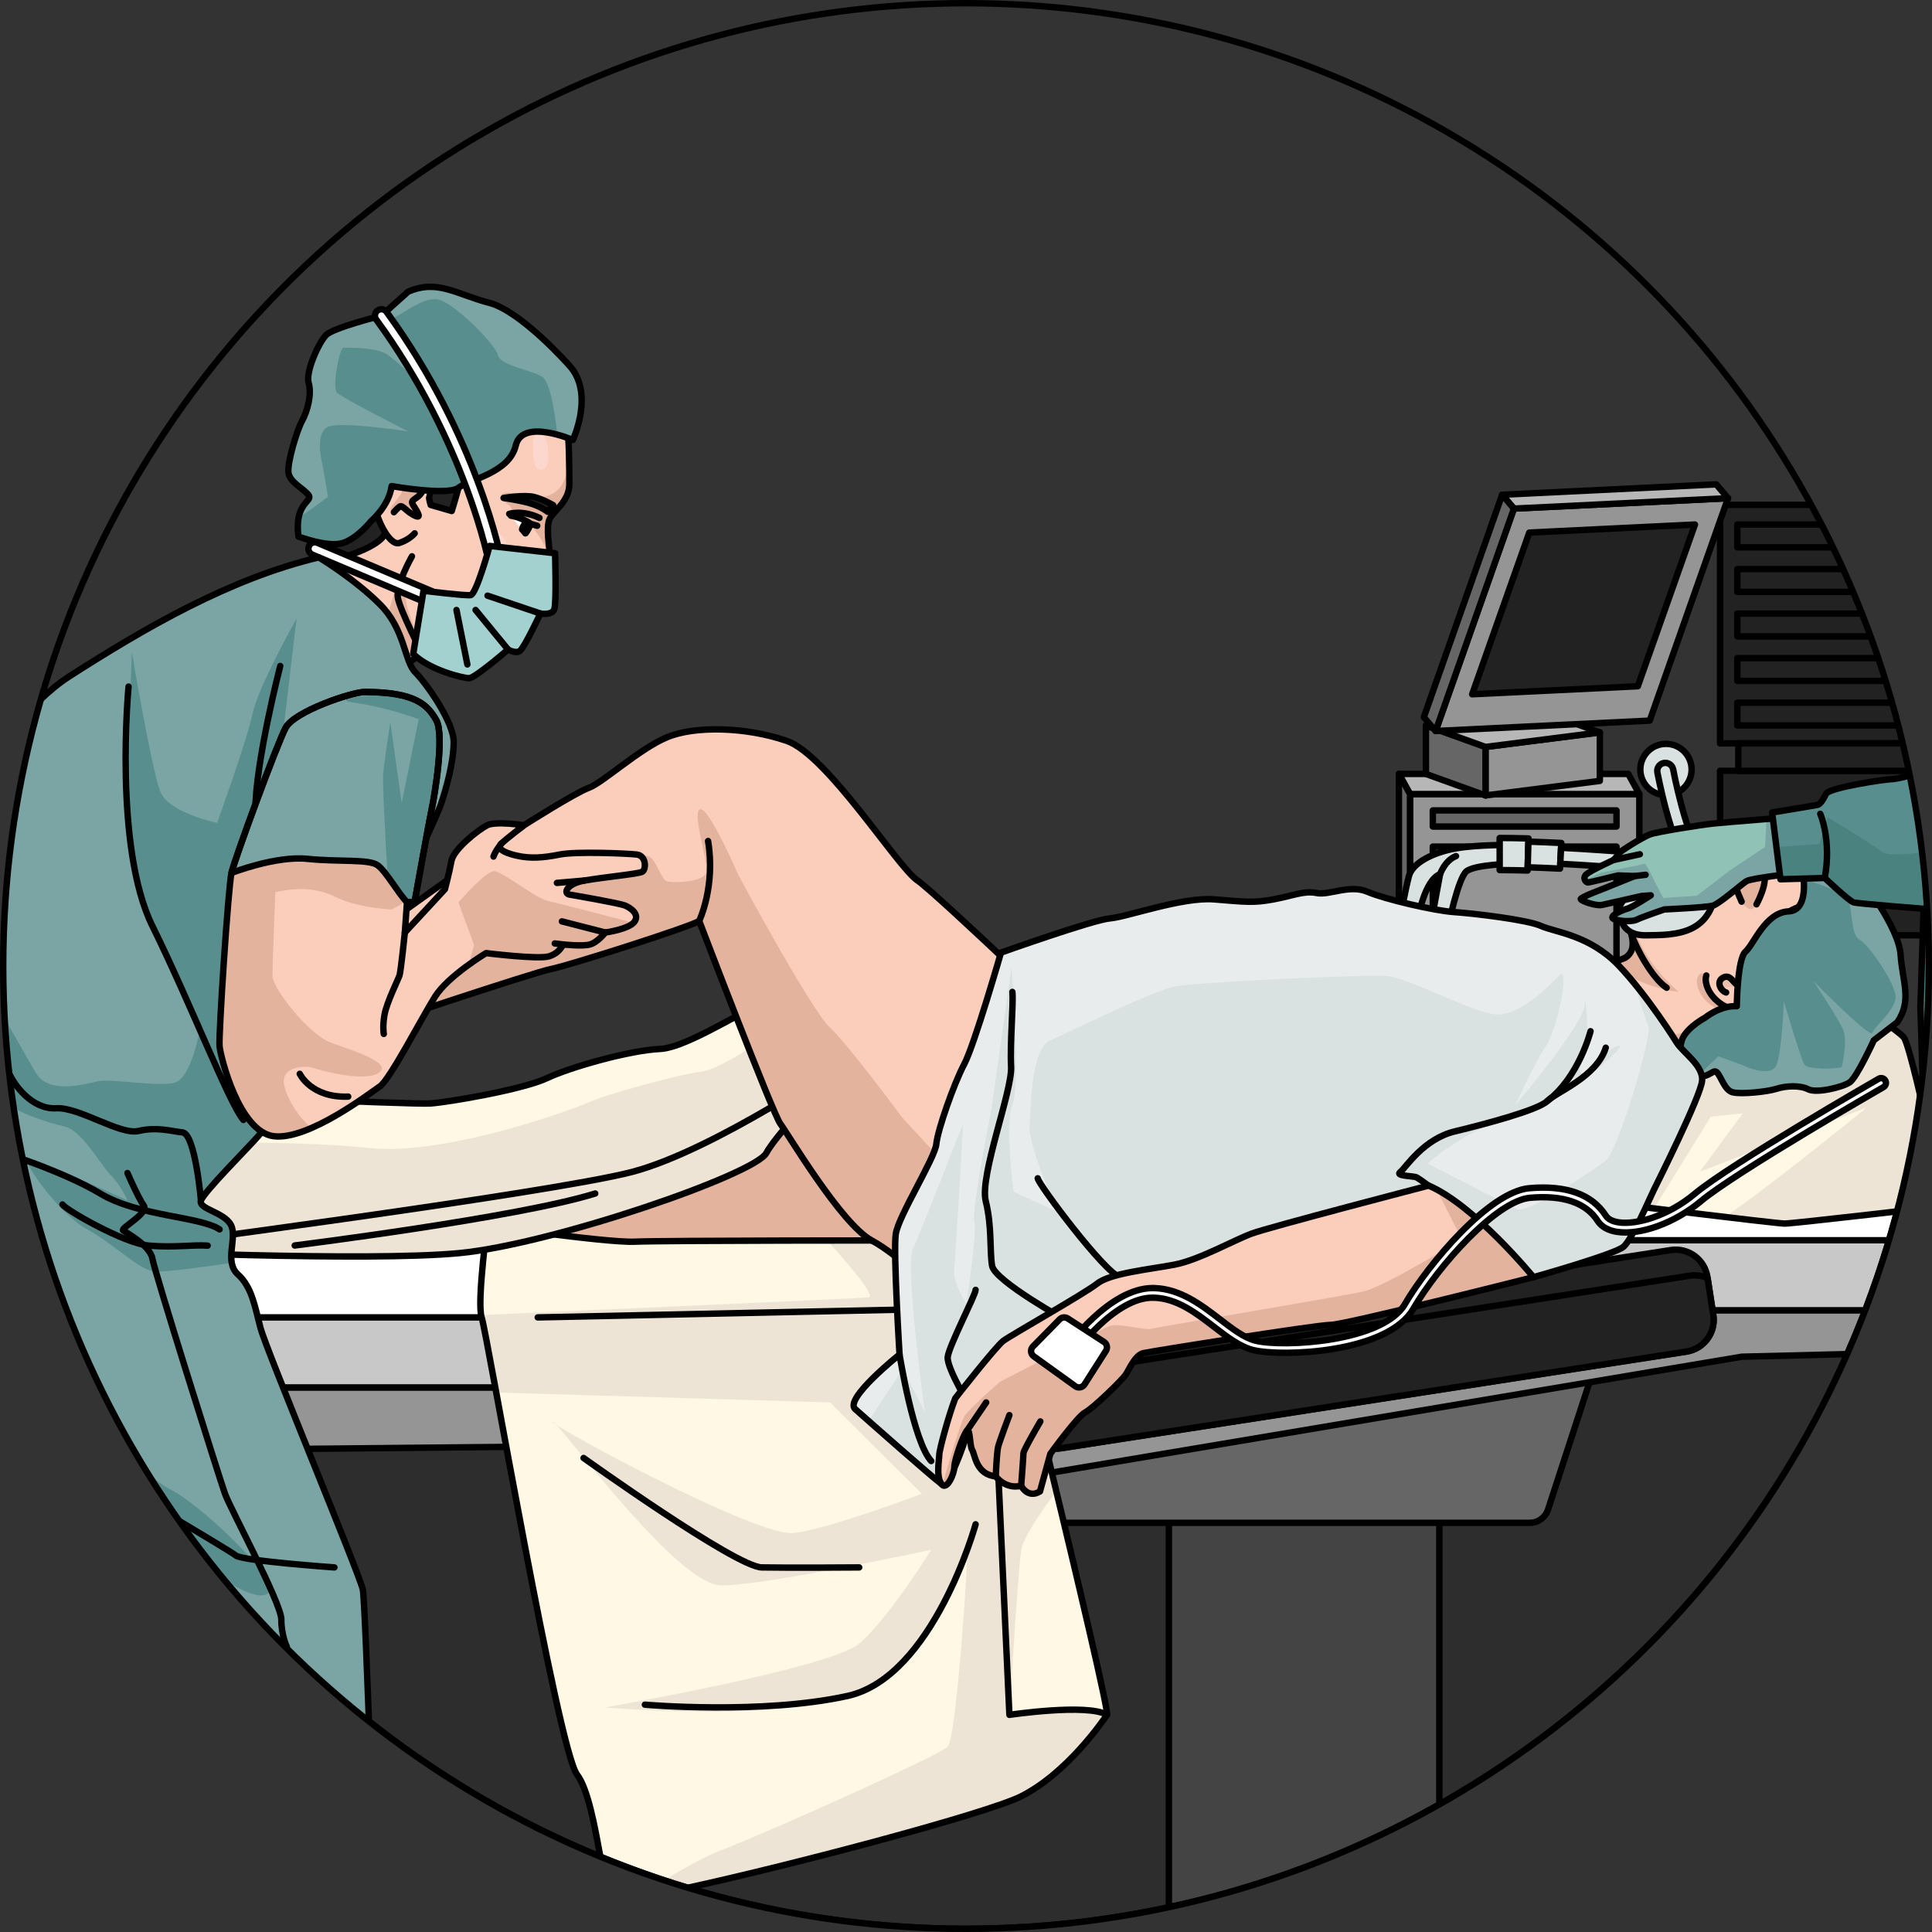 <?xml version="1.0" encoding="utf-8"?>
<!-- Generator: Adobe Illustrator 25.2.1, SVG Export Plug-In . SVG Version: 6.00 Build 0)  -->
<svg version="1.1" id="Camada_1" xmlns="http://www.w3.org/2000/svg" xmlns:xlink="http://www.w3.org/1999/xlink" x="0px" y="0px"
	 width="301px" height="301px" viewBox="0 0 301 301" enable-background="new 0 0 301 301" xml:space="preserve">
<rect x="0" y="0" width="301" height="301" fill="#333333" stroke="none"/>
<g>
	<g>
		<defs>
			<circle id="SVGID_1_" cx="150.5" cy="150.5" r="150"/>
		</defs>
		<clipPath id="SVGID_2_">
			<use xlink:href="#SVGID_1_"  overflow="visible"/>
		</clipPath>
		<g clip-path="url(#SVGID_2_)">
			<g>
				<g>
					
						<rect x="267.98" y="78.654" fill="#222222" stroke="#000000" stroke-linecap="round" stroke-linejoin="round" stroke-miterlimit="10" width="32.58" height="37.161"/>
					
						<rect x="270.669" y="81.721" fill="none" stroke="#000000" stroke-linecap="round" stroke-linejoin="round" stroke-miterlimit="10" width="27.202" height="3.553"/>
					
						<rect x="270.669" y="88.659" fill="none" stroke="#000000" stroke-linecap="round" stroke-linejoin="round" stroke-miterlimit="10" width="27.202" height="3.553"/>
					
						<rect x="270.669" y="95.597" fill="none" stroke="#000000" stroke-linecap="round" stroke-linejoin="round" stroke-miterlimit="10" width="27.202" height="3.553"/>
					
						<rect x="270.669" y="102.535" fill="none" stroke="#000000" stroke-linecap="round" stroke-linejoin="round" stroke-miterlimit="10" width="27.202" height="3.553"/>
					
						<rect x="270.669" y="109.473" fill="none" stroke="#000000" stroke-linecap="round" stroke-linejoin="round" stroke-miterlimit="10" width="27.202" height="3.553"/>
					
						<rect x="267.98" y="120.086" fill="#222222" stroke="#000000" stroke-linecap="round" stroke-linejoin="round" stroke-miterlimit="10" width="32.58" height="25.631"/>
					
						<rect x="270.828" y="115.815" fill="#222222" stroke="#000000" stroke-linecap="round" stroke-linejoin="round" stroke-miterlimit="10" width="29.384" height="4.271"/>
				</g>
				<g>
					<g>
						
							<rect x="219.672" y="123.713" fill="#959595" stroke="#000000" stroke-linecap="round" stroke-linejoin="round" stroke-miterlimit="10" width="35.731" height="29.578"/>
						
							<rect x="223.228" y="126.26" fill="#666666" stroke="#000000" stroke-linecap="round" stroke-linejoin="round" stroke-miterlimit="10" width="28.619" height="2.514"/>
						
							<rect x="223.228" y="131.9" fill="none" stroke="#000000" stroke-linecap="round" stroke-linejoin="round" stroke-miterlimit="10" width="28.619" height="18.058"/>
						<polygon fill="#B7B7B7" stroke="#000000" stroke-linecap="round" stroke-linejoin="round" stroke-miterlimit="10" points="
							253.676,120.571 217.945,120.571 219.672,123.713 255.403,123.713 						"/>
						<polygon fill="#666666" stroke="#000000" stroke-linecap="round" stroke-linejoin="round" stroke-miterlimit="10" points="
							217.945,150.149 217.945,120.571 219.672,123.713 219.672,153.29 						"/>
					</g>
					<g>
						<g>
							<polygon fill="#959595" stroke="#000000" stroke-linecap="round" stroke-linejoin="round" stroke-miterlimit="10" points="
								249.25,121.662 231.439,123.929 231.439,116.372 249.25,114.105 							"/>
							<polygon fill="#666666" stroke="#000000" stroke-linecap="round" stroke-linejoin="round" stroke-miterlimit="10" points="
								222.155,120.582 231.439,123.929 231.439,116.372 222.155,113.026 							"/>
							<polygon fill="#B7B7B7" stroke="#000000" stroke-linecap="round" stroke-linejoin="round" stroke-miterlimit="10" points="
								239.967,110.759 249.25,114.105 231.439,116.372 222.155,113.026 							"/>
						</g>
						<g>
							<polygon fill="#959595" stroke="#000000" stroke-linecap="round" stroke-linejoin="round" stroke-miterlimit="10" points="
								257.022,112.27 223.666,113.889 235.864,79.238 269.22,77.619 							"/>
							<polygon fill="#222222" stroke="#000000" stroke-linecap="round" stroke-linejoin="round" stroke-miterlimit="10" points="
								255.169,106.915 229.358,108.168 238.257,82.974 264.068,81.721 							"/>
							<polygon fill="#B7B7B7" stroke="#000000" stroke-linecap="round" stroke-linejoin="round" stroke-miterlimit="10" points="
								269.22,77.619 267.385,75.46 234.029,77.079 235.864,79.238 							"/>
							<polygon fill="#666666" stroke="#000000" stroke-linecap="round" stroke-linejoin="round" stroke-miterlimit="10" points="
								223.666,113.889 221.831,111.73 234.029,77.079 235.864,79.238 							"/>
						</g>
					</g>
				</g>
			</g>
			<g>
				<path fill="#2D2D2D" stroke="#000000" stroke-linecap="round" stroke-linejoin="round" stroke-miterlimit="10" d="
					M6.753,193.455C25.226,255.363,82.587,300.5,150.5,300.5s125.274-45.137,143.747-107.044H6.753z"/>
				<g>
					<path fill="#444444" stroke="#000000" stroke-linecap="round" stroke-linejoin="round" stroke-miterlimit="10" d="
						M182.108,297.158c15.002-3.218,29.17-8.681,42.138-16.018v-49.196h-42.138V297.158z"/>
					<path fill="#666666" stroke="#000000" stroke-linecap="round" stroke-linejoin="round" stroke-miterlimit="10" d="
						M248.703,212.092l-7.524,23.09c-0.402,1.235-1.554,2.071-2.852,2.071h-87.062c-1.657,0-3-1.343-3-3v-13.689
						c0-1.542,1.169-2.833,2.703-2.985l94.585-9.401C247.709,207.963,249.374,210.033,248.703,212.092z"/>
					<g>
						<path fill="#959595" stroke="#000000" stroke-linecap="round" stroke-linejoin="round" stroke-miterlimit="10" d="
							M42.323,193.455l-21.136,14.599l0.995,17.917l102.525-0.995l12.276,8.958l134.378-22.562l16.436-0.408
							c2.497-5.662,4.658-11.505,6.45-17.509H42.323z"/>
					</g>
				</g>
				<g>
					<path fill="#FFFFFF" stroke="#000000" stroke-linecap="round" stroke-linejoin="round" stroke-miterlimit="10" d="
						M297.704,179.419h-78.539l4.421,24.717h67.029C293.655,196.198,296.04,187.938,297.704,179.419z"/>
					<path fill="#C8C8C8" stroke="#000000" stroke-linecap="round" stroke-linejoin="round" stroke-miterlimit="10" d="
						M294.316,193.225h-72.681l1.951,10.91h67.029C291.983,200.562,293.218,196.924,294.316,193.225z"/>
				</g>
				<g>
					<path fill="#222222" stroke="#000000" stroke-linecap="round" stroke-linejoin="round" stroke-miterlimit="10" d="
						M159.551,221.46l-0.916-5.93c-0.422-2.729,1.449-5.283,4.178-5.705l97.49-15.067c2.729-0.422,5.283,1.449,5.705,4.178
						l0.916,5.93c0.422,2.729-1.449,5.283-4.178,5.705l-97.49,15.067C162.527,226.059,159.973,224.189,159.551,221.46z"/>
					<path fill="#222222" stroke="#000000" stroke-linecap="round" stroke-linejoin="round" stroke-miterlimit="10" d="
						M266.924,204.866l-0.888-5.749c-0.854-0.365-1.811-0.517-2.797-0.364l-100.334,15.506c-1.864,0.288-3.32,1.552-3.975,3.184
						l0.621,4.017c0.422,2.729,2.976,4.6,5.705,4.178l97.49-15.067C265.476,210.149,267.346,207.595,266.924,204.866z"/>
				</g>
				<g>
					
						<rect x="8.762" y="191.441" fill="#FFFFFF" stroke="#000000" stroke-linecap="round" stroke-linejoin="round" stroke-miterlimit="10" width="83.973" height="24.717"/>
					
						<rect x="8.762" y="205.248" fill="#C8C8C8" stroke="#000000" stroke-linecap="round" stroke-linejoin="round" stroke-miterlimit="10" width="83.973" height="10.91"/>
				</g>
				<g>
					<path fill="#FFF8E4" d="M76.073,189.567c0,0-1.838,13.361-1.033,15.68c0.805,2.319,11.91,67.362,14.856,71.215
						c1.736,2.27,2.764,8.109,3.64,12.831c4.424,1.818,8.954,3.43,13.579,4.826c16.981-3.709,46.823-11.652,51.979-14.257
						c7.176-3.626,12.761-11.785,13.368-12.691s-18.885-80.041-18.885-80.041L76.073,189.567z"/>
					<g>
						<path fill="#EEE4D5" d="M86.048,221.454c-0.064,0.037,0.164,0.225,0.634,0.535C86.331,221.611,86.112,221.418,86.048,221.454z
							"/>
						<path fill="#EEE4D5" d="M135.329,202.128c-1.738,0.182-43.938,1.981-60.376,2.766c0.025,0.134,0.052,0.257,0.086,0.354
							c0.203,0.584,1.058,5.143,2.271,11.697l52.018,1.55l14.297,14.23c0,0-14.297,5.437-19.971,6.117
							c-5.143,0.616-32.422-13.849-36.974-16.853C90.093,225.671,105.966,247,112.391,247c7.085,0,32.691-5.545,32.691-5.545
							s-6.688,10.758-11.22,14.61c-4.533,3.853-39.562,9.945-39.562,9.945s25.964,2.293,37.745-1.786
							c11.781-4.079,18.089-21.321,18.545-22.521c0.456-1.2-1.543,29.093-2.946,30.453c-1.403,1.36-27.606,13.145-35.252,16.091
							c-2.527,0.974-5.728,2.744-8.882,4.672c1.223,0.409,2.452,0.804,3.689,1.181c16.992-3.715,46.747-11.636,51.896-14.238
							c7.176-3.626,12.761-11.785,13.368-12.691c0.027-0.04,0.013-0.242-0.036-0.578c-7.099-0.929-15.164,0.578-15.164,0.578
							s1.303-22.21,1.832-25.573c0.35-2.224,3.433-6.56,5.485-9.25c-4.336-18.064-9.119-37.554-10.564-43.434h-29.118
							C129.416,193.749,136.851,201.968,135.329,202.128z"/>
					</g>
					<path fill="none" stroke="#000000" stroke-linecap="round" stroke-linejoin="round" stroke-miterlimit="10" d="M76.073,189.567
						c0,0-1.838,13.361-1.033,15.68c0.805,2.319,11.91,67.362,14.856,71.215c1.736,2.27,2.764,8.109,3.64,12.831
						c4.424,1.818,8.954,3.43,13.579,4.826c16.981-3.709,46.823-11.652,51.979-14.257c7.176-3.626,12.761-11.785,13.368-12.691
						s-18.885-80.041-18.885-80.041L76.073,189.567z"/>
					<path fill="none" stroke="#000000" stroke-linecap="round" stroke-linejoin="round" stroke-miterlimit="10" d="M172.462,267.17
						c-3.019-1.813-15.2,0-15.2,0l-3.685-80.041"/>
					<path fill="none" stroke="#000000" stroke-linecap="round" stroke-linejoin="round" stroke-miterlimit="10" d="
						M151.996,237.482c0,0-6.584,23.796-19.951,26.742c-13.367,2.946-31.573,1.36-31.573,1.36"/>
					<path fill="none" stroke="#000000" stroke-linecap="round" stroke-linejoin="round" stroke-miterlimit="10" d="M90.92,227.15
						c0,0,23.678,16.967,27.757,17.049c4.079,0.082,15.184,0,15.184,0"/>
					
						<line fill="none" stroke="#000000" stroke-linecap="round" stroke-linejoin="round" stroke-miterlimit="10" x1="83.777" y1="205.248" x2="145.082" y2="203.941"/>
				</g>
			</g>
			<g>
				<path fill="#FFF8E4" d="M284.742,153.187c0,0,10.648,7.042,11.851,8.416c1.202,1.374,6.355,26.278,6.355,26.278
					s-23.53,2.748-24.904,2.748c-1.374,0-30.571-3.607-30.571-3.607l9.36-22.2L284.742,153.187z"/>
				<path fill="#EEE4D5" d="M296.593,161.603c-0.832-0.95-6.18-4.611-9.401-6.779l-9.09,1.131l-21.268,8.866l-3.344,7.931
					c-0.158,5.989-0.521,12.724-0.521,12.724l2.796,2.563c0.626,0.076,1.272,0.155,1.932,0.235l8.84-14.305l4.981-0.515
					l-6.698,9.103l25.934-9.961c0,0-14.249,11.677-22.015,17.008c4.889,0.579,8.822,1.026,9.306,1.026
					c1.374,0,24.904-2.748,24.904-2.748S297.795,162.977,296.593,161.603z"/>
				<path fill="none" stroke="#000000" stroke-linecap="round" stroke-linejoin="round" stroke-miterlimit="10" d="M284.742,153.187
					c0,0,10.648,7.042,11.851,8.416c1.202,1.374,6.355,26.278,6.355,26.278s-23.53,2.748-24.904,2.748
					c-1.374,0-30.571-3.607-30.571-3.607l9.36-22.2L284.742,153.187z"/>
			</g>
			<g>
				<g>
					<g>
						<path fill="#E3B39E" d="M142.317,193.253c0,0-39.112,0-43.458,0.198c-4.346,0.198-24.89-2.766-25.482-2.963
							c-0.593-0.197-1.185-13.828-1.185-13.828l51.952-16.396L142.317,193.253z"/>
						<path fill="none" stroke="#000000" stroke-linecap="round" stroke-linejoin="round" stroke-miterlimit="10" d="
							M142.317,193.253c0,0-39.112,0-43.458,0.198c-4.346,0.198-24.89-2.766-25.482-2.963c-0.593-0.197-1.185-13.828-1.185-13.828
							l51.952-16.396L142.317,193.253z"/>
						<g>
							<path fill="#FFF8E4" d="M132.045,165.005c0,0-10.864,11.26-12.642,14.618c-1.778,3.358-33.384,14.223-47.804,15.605
								c-14.42,1.383-54.125-0.395-54.125-0.395l3.161-24.692c0,0,43.656,1.975,46.421,1.778c2.766-0.197,14.42-2.173,18.174-3.951
								c3.753-1.778,13.037-4.346,17.581-4.543c4.543-0.197,14.42-7.111,16.988-7.309
								C122.365,155.919,132.045,165.005,132.045,165.005z"/>
							<path fill="#EEE4D5" d="M128.036,161.449c-2.94-0.545-5.657-0.9-6.659-0.591c-2.568,0.79-8.889,5.729-12.247,6.124
								c-3.358,0.395-14.815,3.556-17.383,4.741c-2.568,1.185-22.717,8.494-34.569,7.111c-8.556-0.998-27.608-0.967-37.545-0.872
								l-2.16,16.873c0,0,39.705,1.778,54.125,0.395s46.026-12.247,47.804-15.605c1.778-3.358,12.642-14.618,12.642-14.618
								S130.267,163.338,128.036,161.449z"/>
							<path fill="none" stroke="#000000" stroke-linecap="round" stroke-linejoin="round" stroke-miterlimit="10" d="
								M132.045,165.005c0,0-10.864,11.26-12.642,14.618c-1.778,3.358-33.384,14.223-47.804,15.605
								c-14.42,1.383-54.125-0.395-54.125-0.395l3.161-24.692c0,0,43.656,1.975,46.421,1.778c2.766-0.197,14.42-2.173,18.174-3.951
								c3.753-1.778,13.037-4.346,17.581-4.543c4.543-0.197,14.42-7.111,16.988-7.309
								C122.365,155.919,132.045,165.005,132.045,165.005z"/>
							<path fill="none" stroke="#000000" stroke-linecap="round" stroke-linejoin="round" stroke-miterlimit="10" d="
								M132.045,165.005c0,0-20.741,14.223-33.581,17.581c-12.84,3.358-80.99,12.247-80.99,12.247"/>
							<path fill="none" stroke="#000000" stroke-linecap="round" stroke-linejoin="round" stroke-miterlimit="10" d="
								M45.918,194.044c0,0,34.767-4.346,46.816-8.099"/>
						</g>
					</g>
					<g>
						<path fill="#FBCDBB" d="M170.762,163.03c0,0-24.692-23.704-27.853-25.877s-14.025-19.556-20.346-21.729
							c-6.321-2.173-14.223-2.37-18.568-0.593c-4.346,1.778-10.074,7.111-12.247,7.901c-2.173,0.79-10.107,5.84-10.107,5.84
							L53.622,148.61l2.765,11.852c0,0,26.47-8.889,29.433-9.482c2.963-0.593,22.124-6.716,23.112-7.506
							c0,0,11.457,30.026,12.642,31.606c1.185,1.58,9.482,15.605,14.223,18.173c4.741,2.568,6.519,6.124,12.642,6.519
							C154.564,200.167,170.762,163.03,170.762,163.03z"/>
						<path fill="#E3B39E" d="M140.539,174.092c0,0-8.297-11.26-11.26-14.025c-2.963-2.765-14.223-23.704-14.223-23.704
							s-4.543-10.469-5.926-10.272c-1.383,0.198,0.988,7.506,0.988,9.482c0,1.975-5.136,1.975-6.124,1.778
							c-0.988-0.197-1.778-3.556-2.963-3.951c-1.185-0.395-15.013,2.173-15.013,2.173l-9.679,5.729l-21.998,10.388l2.047,8.773
							c0,0,26.47-8.889,29.433-9.482c2.963-0.593,22.124-6.716,23.112-7.506c0,0,11.457,30.026,12.642,31.606
							c1.185,1.58,9.482,15.605,14.223,18.173c4.741,2.568,6.519,6.124,12.642,6.519c1.933,0.125,4.869-3.492,7.982-8.496
							L140.539,174.092z"/>
						<path fill="none" stroke="#000000" stroke-linecap="round" stroke-linejoin="round" stroke-miterlimit="10" d="
							M170.762,163.03c0,0-24.692-23.704-27.853-25.877s-14.025-19.556-20.346-21.729c-6.321-2.173-14.223-2.37-18.568-0.593
							c-4.346,1.778-10.074,7.111-12.247,7.901c-2.173,0.79-10.107,5.84-10.107,5.84L53.622,148.61l2.765,11.852
							c0,0,26.47-8.889,29.433-9.482c2.963-0.593,22.124-6.716,23.112-7.506c0,0,11.457,30.026,12.642,31.606
							c1.185,1.58,9.482,15.605,14.223,18.173c4.741,2.568,6.519,6.124,12.642,6.519C154.564,200.167,170.762,163.03,170.762,163.03
							z"/>
						<path fill="none" stroke="#000000" stroke-linecap="round" stroke-linejoin="round" stroke-miterlimit="10" d="
							M108.933,143.474c0,0,2.568-5.333,1.383-12.445"/>
					</g>
				</g>
				<g>
					<g>
						<g>
							<path fill="#FBCDBB" d="M284.776,135.736c0,0-6.63-1.37-10.117-0.644c-1.918,0.404-3.237,1.543-5.443,0.538
								c-2.106-0.96-3.658-1.74-4.231-1.06c-0.576,0.684-0.969,2.393-1.125,2.427c0,0-1.383,0.029-2.001,0.031
								c-0.53,0.006-0.716,0.803-0.716,0.803s-0.61-0.598-1.209-0.373c-0.6,0.221-0.702,0.919-0.702,0.919s-1.885,0.913-2.401,0.809
								c-0.516-0.105-3.73-0.826-3.511,2.309c0.105,1.495,0.614,2.918,0.884,4.175c0.294,1.38,0.301,2.564-0.833,3.442
								c-0.027,0.021-0.063,0.042-0.097,0.063l-9.792,2.119c0.331,0.4,9.248,12.092,9.67,12.358c2.267,1.427,3.68,1.17,3.68,1.17
								c2.138-0.898,5.136-1.9,6.482-1.934c1.938-0.051,5.485,3.067,9.732,2.145c4.247-0.922,13.552-17.927,14.245-22.124
								C287.986,138.712,284.776,135.736,284.776,135.736z"/>
							<g>
								<path fill="#E3B39E" d="M271.287,140.538c0,0,1.128,1.51,1.871,0.975c0.742-0.534,2.466-3.958,1.527-5.615
									c-1.307,0.132-3.469,0.848-3.708,1.027C270.204,137.51,271.287,140.538,271.287,140.538z"/>
								<path fill="#E3B39E" d="M265.376,138.551c-0.777,0.336-1.516-1.555-1.516-1.555c0.159-0.035,0.55-1.743,1.125-2.426
									c0.154-0.183,0.382-0.257,0.668-0.255c-0.047,0.571-0.106,1.472-0.063,2.026
									C265.656,137.199,266.152,138.214,265.376,138.551z"/>
								<path fill="#E3B39E" d="M254.611,152.461c-3.235-1.769-8.429-1.573-8.429-1.573c0.245-0.335,0.633-0.572,1.095-0.755
									c0.139,0.16,0.199,0.258,0.199,0.258l0.046,0.241c2.443-0.44,5.21-1.026,5.85-1.52c1.134-0.878,1.127-2.062,0.833-3.442
									c-0.27-1.257-0.779-2.68-0.884-4.175c-0.081-1.156,0.306-1.787,0.852-2.118c0.028-0.016,0.056-0.031,0.083-0.046
									c-0.028,0.117-1.753,7.321,7.274,15.203C261.53,154.534,258.236,154.24,254.611,152.461z"/>
							</g>
							<path fill="#E3B39E" d="M256.55,161.646c0.725,0.95,9.819-2.002,9.819-2.002l0.097,4.291
								c-1.281-0.551-2.353-1.068-3.151-1.047c-1.346,0.034-4.344,1.036-6.482,1.934c-0.209-0.872-0.411-1.687-0.589-2.39
								c-0.25-0.998-1.034-1.812-1.995-2.461C254.971,160.363,256.079,161.029,256.55,161.646z"/>
						</g>
						<g>
							<g>
								<g>
									<g>
										<path fill="none" stroke="#000000" stroke-linecap="round" stroke-linejoin="round" stroke-miterlimit="10" d="
											M256.832,164.82c2.138-0.898,5.137-1.899,6.483-1.934c1.936-0.05,5.485,3.068,9.732,2.146
											c4.247-0.924,13.551-17.926,14.246-22.124c0.692-4.197-2.517-7.174-2.517-7.174s-6.63-1.369-10.116-0.642
											c-1.917,0.401-3.236,1.541-5.443,0.536c-2.106-0.959-3.657-1.741-4.231-1.059c-0.576,0.683-0.968,2.392-1.125,2.426
											c0,0-1.382,0.027-2.001,0.032c-0.53,0.006-0.717,0.802-0.717,0.802s-0.609-0.597-1.208-0.374
											c-0.601,0.223-0.702,0.92-0.702,0.92s-1.882,0.912-2.399,0.808c-0.516-0.103-3.732-0.825-3.513,2.309
											c0.219,3.133,2.223,5.941,0.051,7.617c-1.203,0.928-9.888,2.182-9.888,2.182"/>
										<path fill="none" stroke="#000000" stroke-linecap="round" stroke-linejoin="round" stroke-miterlimit="10" d="
											M265.021,136.444c0,0,0.257,0.631-0.037,1.33"/>
										<path fill="none" stroke="#000000" stroke-linecap="round" stroke-linejoin="round" stroke-miterlimit="10" d="
											M273.658,140.89c0,0,1.901-3.414,1.09-5.006"/>
										<path fill="none" stroke="#000000" stroke-linecap="round" stroke-linejoin="round" stroke-miterlimit="10" d="
											M270.319,137.82c0.12,0.663,1.019,2.655,1.019,2.655"/>
										<path fill="none" stroke="#000000" stroke-linecap="round" stroke-linejoin="round" stroke-miterlimit="10" d="
											M254.111,145.401c0.805,2.398,3.296,6.986,5.548,8.488"/>
										<path fill="none" stroke="#000000" stroke-linecap="round" stroke-linejoin="round" stroke-miterlimit="10" d="
											M261.142,137.831c0,0-0.238,1.481,0.097,2.75"/>
									</g>
								</g>
							</g>
						</g>
						<g>
							<g>
								<path fill="#953900" d="M266.246,159.152c2.353,0.024,6.382-1.465,8.357-4.179c-1.684-3.921-3.168-5.516-3.079-5.951
									c0.091-0.433,2.547-0.787,3.324-2.317c0.777-1.531,3.564-5.745,6.415-5.414c2.852,0.329,3.512-5.557,3.512-5.557
									s3.618-0.885,5.167,0.687c1.548,1.572,5.208,11.411,5.271,14.459c0.065,3.048-0.812,7.86-3.62,11.009
									c-2.043,2.292-3.841,2.817-4.607,3.613c-1.819,0.365-3.647,0.986-5.235,1.914c-1.119-0.397-2.492,0.542-3.092,0.672
									c-0.787,0.17-10.875,1.943-14.895-5.29C263.764,162.797,263.892,159.128,266.246,159.152z"/>
								<g>
									<path fill="#7B2300" d="M286.986,165.502c-0.691,0.139-1.382,0.314-2.061,0.529l-0.695-2.212c0,0,1.468-2.765,3.959-6.825
										c0.701-1.143,1.115-2.388,1.356-3.591l-0.063,4.611c0,0,2.128-6.667,2.318-10.925c0.19-4.259-2.06-9.983-2.06-9.983
										l0.743,0.054c1.724,2.795,4.672,10.988,4.729,13.721c0.065,3.048-0.812,7.86-3.62,11.01
										C289.55,164.18,287.752,164.706,286.986,165.502z"/>
									<path fill="#7B2300" d="M289.628,147.544l-0.08,5.857C290.166,150.329,289.628,147.544,289.628,147.544z"/>
								</g>
								<path fill="#7B2300" d="M289.281,137.373c0.608,0.225,1.169,0.495,1.71,0.786c-0.393-0.775-0.751-1.368-1.035-1.668
									c-1.564-1.648-5.18-0.756-5.18-0.756s-0.043,0.411-0.153,1.016C286.115,136.591,287.685,136.784,289.281,137.373z"/>
								<path fill="#7B2300" d="M266.246,159.152c1.148,0.012,3.066-0.111,4.6-0.776c1.284,5.365,7.636,6.157,9.762,6.412
									c1.432,0.171,2.049,0.864,2.557,1.906c-0.487,0.215-0.96,0.455-1.414,0.72c-1.12-0.396-2.491,0.542-3.092,0.673
									c-0.788,0.17-10.875,1.942-14.895-5.291C263.764,162.797,263.892,159.128,266.246,159.152z"/>
								<path fill="none" stroke="#000000" stroke-linecap="round" stroke-linejoin="round" stroke-miterlimit="10" d="
									M266.246,159.152c2.353,0.024,6.755-1.61,8.357-4.179c-1.684-3.921-3.168-5.516-3.079-5.951
									c0.091-0.433,2.547-0.787,3.324-2.317c0.777-1.531,3.564-5.745,6.415-5.414c2.852,0.329,3.512-5.557,3.512-5.557
									s3.618-0.885,5.167,0.687c1.548,1.572,5.208,11.411,5.271,14.459c0.065,3.048-0.812,7.86-3.62,11.009
									c-2.043,2.292-3.841,2.817-4.607,3.613c-1.819,0.365-3.647,0.986-5.235,1.914c-1.119-0.397-2.492,0.542-3.092,0.672
									c-0.787,0.17-10.875,1.943-14.895-5.29C263.764,162.797,263.892,159.128,266.246,159.152z"/>
								<g>
									<path fill="#E3B39E" d="M271.076,151.406c0,0,4.361,3.427,1.574,5.298c-3.412,2.292-6.573-0.016-7.605-1.719
										c-1.034-1.704-0.589-2.706-0.589-2.706s0.645-1.408,1.397-0.052"/>
									<path fill="#FBCDBB" d="M272.463,151.105c0,0,4.361,3.428,1.574,5.298c-3.411,2.291-6.573-0.016-7.607-1.72
										c-1.033-1.703-0.587-2.705-0.587-2.705"/>
									<path fill="#EDBFAF" d="M273.206,154.83c0,0-0.441,0.447-0.704,0.212c-0.263-0.234-0.474-0.919-0.714-0.946
										c-0.241-0.028-0.056,0.9-0.306,0.902c-0.25,0.003-0.286-0.773-0.665-0.863c-0.377-0.091-0.769-0.484-1.389-0.402
										c-0.62,0.082-1.238,0.332-1.238,0.332s-0.837-1.328,0.236-1.735c1.075-0.406,1.573,0.514,1.776,0.708
										c0.204,0.195,0.721,0.461,1.216,0.122c0.495-0.341,1.658-0.115,1.82,0.281C273.4,153.836,273.451,154.215,273.206,154.83z"
										/>
									<path fill="none" stroke="#000000" stroke-linecap="round" stroke-linejoin="round" stroke-miterlimit="10" d="
										M272.463,151.105c0,0,4.361,3.428,1.574,5.298c-3.411,2.291-6.573-0.016-7.607-1.72c-1.033-1.703-0.587-2.705-0.587-2.705"
										/>
									<path fill="none" stroke="#000000" stroke-linecap="round" stroke-linejoin="round" stroke-miterlimit="10" d="
										M273.075,155.049c0,0,0.884-1.2-0.179-1.95c-1.061-0.749-1.697,0.588-2.313,0.259c-0.616-0.33-1.065-1.647-2.157-1.029
										c-1.09,0.619-0.349,2.027,0.5,2.296"/>
									<path fill="none" stroke="#000000" stroke-linecap="round" stroke-linejoin="round" stroke-miterlimit="10" d="
										M271.482,153.123c0,0,0.64,1.046-0.06,1.96"/>
								</g>
							</g>
							<g>
								<g>
									<path fill="#7B2300" d="M275.76,167.687c0,0-1.257,0.097-3.085,0.332C274.549,167.676,275.76,167.687,275.76,167.687z"/>
								</g>
							</g>
						</g>
					</g>
					<g>
						<path fill="#7AA5A4" d="M261.997,167.368c0,0-0.706-3.992,0.224-5.75c0.93-1.758,3.471-3.095,3.471-3.095
							s2.312-1.904,4.898-1.761c0,0,0.071-7.385,1.36-8.505c1.289-1.121,3.06-6.101,6.71-6.266c3.651-0.166,2.044-7.101,2.044-7.101
							s6.469-1.693,9.36,2.223c0,0,5.753,7.344,6.044,11.621s1.818,7.095-0.509,10.524l-3.661,2.818c0,0-2.644,5.783-3.75,6.542
							s-5.164,1.757-6.477,1.088c-1.313-0.669-3.521-0.534-4.934-0.073c-1.413,0.461-5.595,0.89-6.856,0.535
							c-1.261-0.355-1.731-2.373-2.439-3.108S266.204,168.754,261.997,167.368z"/>
						<path fill="#588F8E" d="M288.012,140.309c0.614,1.763,0.392,5.49,1.695,6.086c1.303,0.596,5.772,6.962,5.618,9.053
							c-0.153,2.091-3.301,4.45-3.605,5.454c-0.304,1.003-9.216-8.073-9.216-8.073s4.056,6.054,4.692,7.703
							c0.635,1.649-0.134,5.157-0.219,5.612s-5.284,0.549-5.84-0.261c-0.556-0.81-3.223-9.903-3.223-9.903s-0.259,7.725-1.137,9.917
							c-0.879,2.192-5.199,0.093-5.199,0.093l-3.857-1.424l-3.384,3.233c-0.625-0.003-1.385-0.115-2.34-0.429
							c0,0-0.706-3.992,0.224-5.75c0.93-1.758,3.471-3.095,3.471-3.095s2.312-1.904,4.898-1.761c0,0,0.071-7.385,1.36-8.505
							c1.289-1.121,3.06-6.101,6.71-6.266c2.324-0.106,2.516-2.95,2.35-5.007C283.622,137.766,287.603,139.134,288.012,140.309z"/>
						<path fill="none" stroke="#000000" stroke-linecap="round" stroke-linejoin="round" stroke-miterlimit="10" d="
							M261.997,167.368c0,0-0.706-3.992,0.224-5.75c0.93-1.758,3.471-3.095,3.471-3.095s2.312-1.904,4.898-1.761
							c0,0,0.071-7.385,1.36-8.505c1.289-1.121,3.06-6.101,6.71-6.266c3.651-0.166,2.044-7.101,2.044-7.101s6.469-1.693,9.36,2.223
							c0,0,5.753,7.344,6.044,11.621s1.818,7.095-0.509,10.524l-3.661,2.818c0,0-2.644,5.783-3.75,6.542s-5.164,1.757-6.477,1.088
							c-1.313-0.669-3.521-0.534-4.934-0.073c-1.413,0.461-5.595,0.89-6.856,0.535c-1.261-0.355-1.731-2.373-2.439-3.108
							S266.204,168.754,261.997,167.368z"/>
					</g>
				</g>
				<g>
					<g>
						<g>
							<path fill="#D9E1E1" stroke="#000000" stroke-linecap="round" stroke-linejoin="round" stroke-miterlimit="10" d="
								M235.804,131.651c0,0-5.505-0.108-9.068,0.54c-3.562,0.648-6.693,2.267-7.233,4.318c-0.54,2.051-1.295,6.153-1.295,6.153
								l2.699,0.54c0,0,0.972-6.045,3.454-7.017l-1.403,7.556l2.699,0.432c0,0,1.511-7.34,2.807-8.42
								c1.295-1.079,7.233-1.187,7.233-1.187L235.804,131.651z"/>
							<path fill="none" stroke="#000000" stroke-linecap="round" stroke-linejoin="round" stroke-miterlimit="10" d="
								M224.362,136.185c0,0,0.756-2.159,2.483-2.807"/>
						</g>
						<g>
							
								<circle fill="#D9E1E1" stroke="#000000" stroke-linecap="round" stroke-linejoin="round" stroke-miterlimit="10" cx="259.553" cy="119.885" r="3.994"/>
							<g>
								<path fill="#D9E1E1" stroke="#000000" stroke-linecap="round" stroke-linejoin="round" stroke-miterlimit="10" d="
									M264.196,135.708c-0.388,0-0.77-0.18-1.015-0.518c-2.937-4.067-4.884-14.422-4.966-14.861
									c-0.125-0.679,0.322-1.331,1.001-1.457c0.684-0.125,1.331,0.323,1.457,1.001c0.02,0.102,1.926,10.24,4.535,13.853
									c0.404,0.56,0.278,1.341-0.282,1.745C264.706,135.631,264.45,135.708,264.196,135.708z"/>
								<path fill="#D9E1E1" stroke="#000000" stroke-linecap="round" stroke-linejoin="round" stroke-miterlimit="10" d="
									M237.993,135.624c-1.499-0.044-2.963-0.069-4.348-0.069v-5c1.432,0,2.944,0.026,4.494,0.071L237.993,135.624z"/>
								<path fill="#D9E1E1" stroke="#000000" stroke-linecap="round" stroke-linejoin="round" stroke-miterlimit="10" d="
									M243.045,135.329c-1.683-0.085-3.381-0.157-5.038-0.205l0.117-3.998c1.685,0.049,3.412,0.122,5.124,0.208L243.045,135.329z"
									/>
								<path fill="#D9E1E1" stroke="#000000" stroke-linecap="round" stroke-linejoin="round" stroke-miterlimit="10" d="
									M259.864,135.81c-0.082-0.008-8.281-0.8-16.78-1.23l0.127-2.497c8.559,0.433,16.812,1.231,16.896,1.239L259.864,135.81z"/>
							</g>
						</g>
					</g>
					<path fill="#D9E1E1" stroke="#000000" stroke-linecap="round" stroke-linejoin="round" stroke-miterlimit="10" d="
						M257.4,132.936l-5.116,8.301c0,0-0.555,4.524,4.115,4.481c4.67-0.044,10.745,0.019,11.04-8.479S257.4,132.936,257.4,132.936z"
						/>
				</g>
				<g>
					<g>
						<g>
							<path fill="#E8ECEC" d="M261.234,162.438c0.988,1.58,4.148,3.556,3.951,5.926c-0.198,2.37-6.914,15.803-7.506,16.988
								c-0.593,1.185-3.358,7.704-4.741,8.889c-1.383,1.185-14.025,4.741-14.025,4.741l-5.333-5.333c0,0-43.656,7.506-46.421,7.901
								c-2.765,0.395-15.013,4.543-18.568,6.519c-3.556,1.975-16.791,10.272-16.988,11.852c-0.197,1.58-3.556,12.247-4.938,11.26
								s-11.655-10.074-13.432-11.655c-1.778-1.58,6.914-8.494,6.914-8.494s-0.988-16-0.593-18.766
								c0.395-2.766,6.124-11.852,6.321-14.025c0.198-2.173,2.766-9.482,4.346-12.445c1.58-2.963,5.729-17.383,5.729-17.383
								s14.42-5.136,16.988-5.333c2.568-0.198,11.26-3.358,16.198-2.963c4.938,0.395,6.124,0.593,9.284,0
								c3.161-0.593,4.741-1.383,6.716-0.988c1.975,0.395,5.136-1.383,7.901-0.198c2.766,1.185,10.469,2.963,13.433,3.161
								c2.963,0.198,11.457,1.185,13.63,2.173c2.173,0.988,7.506,1.383,12.05,6.124C256.69,155.129,261.234,162.438,261.234,162.438
								z"/>
							<path fill="#D9E1E1" d="M254.618,153.195c0.878,2.952,1.806,5.919,2.176,6.585c0.785,1.413-4.866,19.776-6.592,21.032
								c-1.727,1.256-12.086,8.476-13.969,7.534c-1.883-0.942-13.812-7.063-13.812-7.063s6.278-5.65,13.027-7.063
								c6.749-1.412,17.108-10.516,16.951-11.144c-0.157-0.628-2.982,1.256-4.081,3.139c-1.099,1.883-3.139,1.412-1.726-1.413
								c1.413-2.825,0.157-11.458,0.314-8.475c0.157,2.982-10.83,15.852-10.83,15.852s2.668-5.964,4.709-9.103
								c2.04-3.139,3.767-12.713,2.197-11.144c-1.57,1.57-5.964,6.121-9.574,6.121c-3.61,0-13.655-5.65-17.265-5.964
								c-3.61-0.314-29.507,0.942-32.96,1.57c-3.453,0.628-16.794,7.22-19.619,8.475c-2.825,1.256-2.982,9.888-3.139,13.341
								c-0.157,3.453,4.395,13.341,4.395,13.341l-6.906-3.139c0,0-1.413-10.673-0.157-13.655c1.256-2.982-0.157-21.346-0.157-21.346
								l-3.139,22.13c0,0-3.139,15.695-2.668,17.579c0.471,1.883-1.256,12.713-1.256,12.713s-2.096-3.327-1.883-5.179
								c0.213-1.852,1.413-22.915,1.413-22.915s-6.592,16.794-7.848,19.619c-1.256,2.825,1.883,25.426,1.883,25.426l-3.453-6.749
								c0,0-2.683,4.066-5.319,8.083c3.618,3.196,10.241,9.016,11.333,9.796c1.383,0.988,4.741-9.679,4.938-11.26
								c0.198-1.58,13.433-9.877,16.988-11.852c3.556-1.975,15.803-6.124,18.568-6.519c2.766-0.395,46.421-7.901,46.421-7.901
								l5.333,5.333c0,0,12.642-3.556,14.025-4.741c1.383-1.185,4.148-7.704,4.741-8.889c0.593-1.185,7.309-14.618,7.506-16.988
								c0.198-2.37-2.963-4.346-3.951-5.926C261.234,162.438,258.204,157.564,254.618,153.195z"/>
							<path fill="none" stroke="#000000" stroke-linecap="round" stroke-linejoin="round" stroke-miterlimit="10" d="
								M261.234,162.438c0.988,1.58,4.148,3.556,3.951,5.926c-0.198,2.37-6.914,15.803-7.506,16.988
								c-0.593,1.185-3.358,7.704-4.741,8.889c-1.383,1.185-14.025,4.741-14.025,4.741l-5.333-5.333c0,0-43.656,7.506-46.421,7.901
								c-2.765,0.395-15.013,4.543-18.568,6.519c-3.556,1.975-16.791,10.272-16.988,11.852c-0.197,1.58-3.556,12.247-4.938,11.26
								s-11.655-10.074-13.432-11.655c-1.778-1.58,6.914-8.494,6.914-8.494s-0.988-16-0.593-18.766
								c0.395-2.766,6.124-11.852,6.321-14.025c0.198-2.173,2.766-9.482,4.346-12.445c1.58-2.963,5.729-17.383,5.729-17.383
								s14.42-5.136,16.988-5.333c2.568-0.198,11.26-3.358,16.198-2.963c4.938,0.395,6.124,0.593,9.284,0
								c3.161-0.593,4.741-1.383,6.716-0.988c1.975,0.395,5.136-1.383,7.901-0.198c2.766,1.185,10.469,2.963,13.433,3.161
								c2.963,0.198,11.457,1.185,13.63,2.173c2.173,0.988,7.506,1.383,12.05,6.124C256.69,155.129,261.234,162.438,261.234,162.438
								z"/>
							<path fill="none" stroke="#000000" stroke-linecap="round" stroke-linejoin="round" stroke-miterlimit="10" d="
								M233.579,193.648c0,0-12.05-10.074-13.037-10.272c-0.988-0.197-3.161-0.197-2.37-0.79c0.79-0.593,3.556-5.136,8.494-6.321
								c4.938-1.185,13.038-3.358,14.42-4.741c1.383-1.383,7.704-3.753,9.087-8.297"/>
							<path fill="none" stroke="#000000" stroke-linecap="round" stroke-linejoin="round" stroke-miterlimit="10" d="
								M247.801,160.66c0,0-1.778,7.111-6.716,10.865"/>
							<path fill="none" stroke="#000000" stroke-linecap="round" stroke-linejoin="round" stroke-miterlimit="10" d="
								M140.144,211.032c0,0,2.173,13.63,4.938,16.593"/>
							<path fill="none" stroke="#000000" stroke-linecap="round" stroke-linejoin="round" stroke-miterlimit="10" d="
								M151.601,219.921c0,0-4.148-6.716-3.951-8.494c0.198-1.778,4.346-9.679,4.346-10.469"/>
							<path fill="none" stroke="#000000" stroke-linecap="round" stroke-linejoin="round" stroke-miterlimit="10" d="
								M166.416,205.896c0,0-11.457-6.321-11.852-8.692c-0.395-2.37,0-6.124-0.988-10.074s4.148-17.186,3.951-20.939
								c-0.197-3.753,0.395-9.877,0.198-11.655"/>
							<path fill="none" stroke="#000000" stroke-linecap="round" stroke-linejoin="round" stroke-miterlimit="10" d="
								M161.675,183.574c0,0.79,10.469,14.815,12.84,15.408c2.37,0.593,14.618,0.198,14.618,0.198"/>
						</g>
						<g>
							<path fill="#FBCDBB" d="M238.912,198.982c0,0-9.146-11.193-16.331-14.272c0,0-24.779,6.451-27.565,7.478
								c-2.786,1.026-8.211,4.105-12.023,4.839c-3.812,0.733-9.97,1.32-12.023,2.932c-2.053,1.613-13.489,8.064-14.662,8.944
								c-1.173,0.88-7.478,8.944-7.478,8.944c-1.026,2.639-2.493,8.064-2.493,8.797c0,0.733-0.522,3.353,0.325,4.536
								c0.848,1.183,2.021-1.603,2.021-2.63c0-1.026,1.32-4.839,1.906-5.572c0.587-0.733,0.44,2.199,0.88,2.933
								c0.44,0.733,0.587,3.812,3.666,4.105c0,0,1.466,2.053,3.959,1.466c0,0,1.026,2.053,2.932,0.88l1.613-5.865
								c0,0,4.252-5.865,5.425-6.451c1.173-0.587,5.718-4.985,6.305-5.865c0.586-0.88,1.466-3.079,2.786-3.372
								c1.32-0.293,26.979-4.399,29.178-4.399C209.532,206.411,238.912,198.982,238.912,198.982z"/>
							<path fill="#E3B39E" d="M223.793,185.297l3.965,7.757c0,0-11.928,7.377-15.381,8.162c-3.453,0.785-31.862,5.493-32.96,5.807
								c-1.099,0.314-5.023-0.942-6.435-0.471c-1.413,0.471-17.265,8.789-17.265,8.789s-4.866,4.238-5.493,5.336
								c-0.451,0.79-2.363,6.933-3.402,10.674c0.828,0.676,1.862-1.838,1.862-2.802c0-1.026,1.32-4.839,1.906-5.572
								c0.587-0.733,0.44,2.199,0.88,2.933c0.44,0.733,0.587,3.812,3.666,4.105c0,0,1.466,2.053,3.959,1.466
								c0,0,1.026,2.053,2.933,0.88l1.613-5.865c0,0,4.252-5.865,5.425-6.451c1.173-0.587,5.718-4.985,6.305-5.865
								c0.587-0.88,1.466-3.079,2.786-3.372c1.32-0.293,26.979-4.399,29.178-4.399c2.199,0,31.579-7.429,31.579-7.429
								S230.752,188.999,223.793,185.297z"/>
							<path fill="none" stroke="#000000" stroke-linecap="round" stroke-linejoin="round" stroke-miterlimit="10" d="
								M238.912,198.982c0,0-9.146-11.193-16.331-14.272c0,0-24.779,6.451-27.565,7.478c-2.786,1.026-8.211,4.105-12.023,4.839
								c-3.812,0.733-9.97,1.32-12.023,2.932c-2.053,1.613-13.489,8.064-14.662,8.944c-1.173,0.88-7.478,8.944-7.478,8.944
								c-1.026,2.639-2.493,8.064-2.493,8.797c0,0.733-0.522,3.353,0.325,4.536c0.848,1.183,2.021-1.603,2.021-2.63
								c0-1.026,1.32-4.839,1.906-5.572c0.587-0.733,0.44,2.199,0.88,2.933c0.44,0.733,0.587,3.812,3.666,4.105
								c0,0,1.466,2.053,3.959,1.466c0,0,1.026,2.053,2.932,0.88l1.613-5.865c0,0,4.252-5.865,5.425-6.451
								c1.173-0.587,5.718-4.985,6.305-5.865c0.586-0.88,1.466-3.079,2.786-3.372c1.32-0.293,26.979-4.399,29.178-4.399
								C209.532,206.411,238.912,198.982,238.912,198.982z"/>
							
								<line fill="none" stroke="#000000" stroke-linecap="round" stroke-linejoin="round" stroke-miterlimit="10" x1="150.589" y1="222.979" x2="153.645" y2="218.495"/>
							<path fill="none" stroke="#000000" stroke-linecap="round" stroke-linejoin="round" stroke-miterlimit="10" d="
								M157.261,220.468c0,0-1.534,4.055-1.753,4.932c-0.219,0.877-0.373,4.618-0.373,4.618"/>
							<path fill="none" stroke="#000000" stroke-linecap="round" stroke-linejoin="round" stroke-miterlimit="10" d="
								M162.083,221.454c0,0-2.63,4.493-2.63,4.932c0,0.438-0.36,5.098-0.36,5.098"/>
						</g>
					</g>
					<g>
						<path fill="#FFFFFF" stroke="#000000" stroke-linecap="round" stroke-linejoin="round" stroke-miterlimit="10" d="
							M166.547,211.453c-0.15,0-0.301-0.045-0.432-0.138c-0.338-0.239-0.419-0.707-0.18-1.045c0.28-0.396,6.858-9.596,13.67-9.596
							c0.076,0,0.153,0.001,0.23,0.004c4.077,0.126,7.348,2.639,10.233,4.857c1.956,1.504,3.805,2.924,5.584,3.35
							c4.356,1.043,19.806,0.188,23.23-5.711c3.595-6.191,13.146-17.52,19.383-18.058c5.761-0.499,9.768,0.944,11.914,4.283
							c0.433,0.672,1.317,0.935,1.984,1.037c2.755,0.417,7.711-0.97,11.861-4.44c5.532-4.627,28.535-17.841,28.647-17.913
							c0.35-0.224,0.812-0.121,1.036,0.228c0.224,0.349,0.121,0.813-0.228,1.036c-0.112,0.071-23.034,13.236-28.493,17.8
							c-4.026,3.369-9.388,5.33-13.051,4.773c-1.394-0.213-2.438-0.803-3.02-1.708c-1.822-2.834-5.357-4.044-10.523-3.601
							c-5.243,0.452-14.29,10.558-18.215,17.316c-3.998,6.89-20.396,7.488-24.877,6.418c-2.09-0.5-4.061-2.015-6.148-3.62
							c-2.838-2.181-5.772-4.436-9.366-4.547c-6.104-0.225-12.564,8.867-12.628,8.959
							C167.014,211.342,166.782,211.453,166.547,211.453z"/>
						<path fill="#FFFFFF" stroke="#000000" stroke-linecap="round" stroke-linejoin="round" stroke-miterlimit="10" d="
							M167.533,215.97l-6.483-4.665c-0.497-0.358-0.559-1.075-0.129-1.512l4.17-4.246c0.333-0.339,0.858-0.397,1.257-0.139
							l5.658,3.665c0.461,0.299,0.595,0.914,0.299,1.377l-3.345,5.245C168.651,216.18,167.999,216.305,167.533,215.97z"/>
					</g>
				</g>
			</g>
			<g>
				<g>
					<path fill="#90C3B5" d="M279.288,127.287c-0.3,0-10.202,0.8-12.202,1c-2,0.2-8.902,1.3-10.002,1.7
						c-1.1,0.4-4.801,2.701-4.901,3.001c-0.1,0.3-0.8,1-0.8,1s-3.501,1.6-4.201,2.2c-0.7,0.6-0.1,1.3,0.2,1.3
						c0.3,0,4.701-1.1,4.701-1.1l2.601,0.1c0,0-3.501,1.4-4.201,1.7c-0.7,0.3-4.301,1.6-4.201,1.9c0.1,0.3,2.4,1.1,3.301,0.9
						c0.9-0.2,6.201-1.4,6.201-1.4l1.4-0.1c0,0-2.901,1.9-3.701,2.1c-0.8,0.2-2.701,1.1-2.201,1.5c0.5,0.4,2.901,0.6,3.701,0.2
						c0.8-0.4,4.301-1.6,4.301-1.6s6.601-0.3,7.602-0.6c1-0.3,4.401-3.301,5.201-3.801c0.8-0.5,8.202-1.3,8.202-1.3L279.288,127.287
						z"/>
					<path fill="#7AA5A4" d="M275.207,127.601l-0.213,4.359l-5.561,3.707l-5.097,3.893c0,0-4.819,0.278-5.097,0.371
						c-0.278,0.093-2.688-5.561-3.058-5.375c-0.371,0.185-6.673,1.39-6.673,1.39l-2.576,1.167c0.108,0.223,0.309,0.378,0.449,0.378
						c0.3,0,4.701-1.1,4.701-1.1l2.601,0.1c0,0-3.501,1.4-4.201,1.7c-0.7,0.3-4.301,1.6-4.201,1.9c0.1,0.3,2.4,1.1,3.301,0.9
						c0.9-0.2,6.201-1.4,6.201-1.4l1.4-0.1c0,0-2.901,1.9-3.701,2.1c-0.8,0.2-2.701,1.1-2.201,1.5c0.5,0.4,2.901,0.6,3.701,0.2
						c0.8-0.4,4.301-1.6,4.301-1.6s6.601-0.3,7.601-0.6c1-0.3,4.401-3.301,5.201-3.801c0.8-0.5,8.202-1.3,8.202-1.3l-1-8.702
						C279.164,127.287,277.384,127.425,275.207,127.601z"/>
					<path fill="none" stroke="#000000" stroke-linecap="round" stroke-linejoin="round" stroke-miterlimit="10" d="
						M279.288,127.287c-0.3,0-10.202,0.8-12.202,1c-2,0.2-8.902,1.3-10.002,1.7c-1.1,0.4-4.801,2.701-4.901,3.001
						c-0.1,0.3-0.8,1-0.8,1s-3.501,1.6-4.201,2.2c-0.7,0.6-0.1,1.3,0.2,1.3c0.3,0,4.701-1.1,4.701-1.1l2.601,0.1
						c0,0-3.501,1.4-4.201,1.7c-0.7,0.3-4.301,1.6-4.201,1.9c0.1,0.3,2.4,1.1,3.301,0.9c0.9-0.2,6.201-1.4,6.201-1.4l1.4-0.1
						c0,0-2.901,1.9-3.701,2.1c-0.8,0.2-2.701,1.1-2.201,1.5c0.5,0.4,2.901,0.6,3.701,0.2c0.8-0.4,4.301-1.6,4.301-1.6
						s6.601-0.3,7.602-0.6c1-0.3,4.401-3.301,5.201-3.801c0.8-0.5,8.202-1.3,8.202-1.3L279.288,127.287z"/>
					
						<line fill="none" stroke="#000000" stroke-linecap="round" stroke-linejoin="round" stroke-miterlimit="10" x1="251.382" y1="133.989" x2="255.483" y2="133.089"/>
					
						<line fill="none" stroke="#000000" stroke-linecap="round" stroke-linejoin="round" stroke-miterlimit="10" x1="254.683" y1="136.489" x2="256.383" y2="136.289"/>
				</g>
				<g>
					<path fill="#588F8E" d="M305.994,104.383c0,0-3.401,7.802-3.601,8.902c-0.2,1.1-2.2,6.801-2.2,6.801s-4.401,1.3-5.401,1.3
						c-1,0-9.802,1.3-10.302,2.3c-0.5,1-0.9,1.6-1.3,1.7s-7.101,1.2-7.101,1.2l1.3,10.402l6.901-0.2c0,0,3.801,3.601,4.501,3.801
						c0.7,0.2,10.902,1,10.902,1l-0.5,15.303l0.9,28.906c0,0,26.206,2.501,30.206,1.1c4.001-1.4,9.502-7.002,9.602-7.302
						c0.1-0.3-3.801-79.216-3.801-79.216l-27.806-4.701C308.294,95.681,307.194,102.182,305.994,104.383z"/>
					<path fill="#49827F" d="M330.299,186.9c4.001-1.4,9.502-7.001,9.602-7.301c0.1-0.3-3.801-79.216-3.801-79.216l-8.178-1.383
						c-1.218,3.041-3.993,10.161-3.993,10.161s-6.58,13.994-7.6,14.736c-1.02,0.742-2.688,5.746-2.688,5.746
						s-12.697-2.41-14.087-2.224c-1.39,0.185,2.688,4.912,2.688,4.912s-7.785,1.483-9.082,0.371
						c-1.297-1.112-8.434-5.375-8.434-5.375l-1.297,4.171l-6.668,0.476l0.627,5.017l6.901-0.2c0,0,3.801,3.601,4.501,3.801
						c0.7,0.2,10.902,1,10.902,1l-0.5,15.303l0.9,28.906C300.092,185.8,326.298,188.3,330.299,186.9z"/>
					<path fill="none" stroke="#000000" stroke-linecap="round" stroke-linejoin="round" stroke-miterlimit="10" d="
						M305.994,104.383c0,0-3.401,7.802-3.601,8.902c-0.2,1.1-2.2,6.801-2.2,6.801s-4.401,1.3-5.401,1.3c-1,0-9.802,1.3-10.302,2.3
						c-0.5,1-0.9,1.6-1.3,1.7s-7.101,1.2-7.101,1.2l1.3,10.402l6.901-0.2c0,0,3.801,3.601,4.501,3.801c0.7,0.2,10.902,1,10.902,1
						l-0.5,15.303l0.9,28.906c0,0,26.206,2.501,30.206,1.1c4.001-1.4,9.502-7.002,9.602-7.302c0.1-0.3-3.801-79.216-3.801-79.216
						l-27.806-4.701C308.294,95.681,307.194,102.182,305.994,104.383z"/>
					<path fill="none" stroke="#000000" stroke-linecap="round" stroke-linejoin="round" stroke-miterlimit="10" d="
						M300.192,120.086c0,0,2.701-1.2,3.501-1.5c0.8-0.3,6.601,0.8,6.601,0.8"/>
					<path fill="none" stroke="#000000" stroke-linecap="round" stroke-linejoin="round" stroke-miterlimit="10" d="M299.692,141.59
						c0,0,9.102,0.3,10.202,0.3c1.1,0,6.401-0.1,7.202-2.4c0.8-2.3,5.201-6.301,5.501-8.002c0.3-1.7,3.001-16.303,3.001-16.303"/>
					<path fill="none" stroke="#000000" stroke-linecap="round" stroke-linejoin="round" stroke-miterlimit="10" d="
						M283.589,126.787c0,0,1.8,4.101,0.7,10.002"/>
				</g>
			</g>
			<g>
				<g>
					<g>
						<g>
							<path fill="#FBCDBB" d="M53.27,111.231c1.103-2.305,4.672-2.818,6.051-4.198c1.113-1.119,1.169-1.221,6.391-5.34
								c0,0,4.092,2.788,5.443,2.729c1.351-0.055,2.261-1.66,2.874-2.552c0.614-0.892,1.939-0.239,2.867-0.682
								c0.93-0.445,1.178-1.62,0.21-2.879c1.209-0.185,2.667-0.297,2.855-0.954c0.191-0.66,1.078-3.429,1.283-4.439
								c1.288,1.085,4.118,1.458,4.59,0.438c0.471-1.02,0.051-4.791-0.1-6.438c-0.147-1.645-0.677-4.734-0.133-5.999
								c0.544-1.271,3.108-2.754,3.101-5.518c0-2.759-0.048-7.222-0.325-8.728c-0.277-1.503-5.344-8.307-9.962-11.422
								c-4.621-3.114-14.238-8.028-21.777-0.413c-7.54,7.614-7.13,16.988-5.676,21.501c1.455,4.514,0.83,10.386-0.253,11.053
								c-1.085,0.667-9.571,3.344-9.638,3.504c-0.071,0.157,0.9,8.987,3.909,17.686c3.003,8.698,4.81,12.132,4.81,12.132
								S51.581,114.759,53.27,111.231z"/>
							<path fill="#E3B39E" d="M85.833,93.355c0.218-0.476,0.243-1.545,0.192-2.718c-0.409,1.166-1.438,1.908-2.975,1.543
								c-1.094-0.261-4.665-2.021-4.214,0.086c0.165,0.776,0.837,1.303,1.283,1.926c0.46,0.641,0.471,0.295,0.329,1.079
								c-0.062,0.328-0.259,0.875-0.433,1.156c-1.042,1.683-2.869,0.731-4.459,0.657c0.66,1.675,3.715,3.015,0.339,3.892
								c-0.598,0.154-2.122,0.257-2.537,0.809c-0.387,0.516-0.094,1.163-0.544,1.731c0.496-0.53,0.897-1.182,1.214-1.644
								c0.614-0.892,1.939-0.239,2.867-0.682c0.93-0.445,1.178-1.62,0.21-2.879c1.209-0.185,2.667-0.297,2.855-0.954
								c0.191-0.66,1.078-3.429,1.283-4.439C82.532,94.002,85.362,94.375,85.833,93.355z"/>
							<path fill="#E3B39E" d="M72.627,103.703c-0.028,0.023-0.046,0.047-0.076,0.07c-1.583,1.199-3.8-0.15-4.965-1.295
								c-1.717-1.694-2.687-3.709-3.507-5.952c-0.403-1.105-0.817-2.249-0.85-3.452c-0.028-0.922,0.346-2.158-0.546-2.836
								c-1.013,0.498-1.344,2.457-1.642,3.49c-0.496,1.714-1.103,3.384-1.582,5.114c-0.476,1.708-0.342,3.518-0.661,5.251
								c-0.371,2.016-3.971,3.42-3.651,5.492c0.106,0.171,0.03-0.068,0.103-0.095l0.296,0.172c-0.008-1.776,3.248-1.965,4.409-3.128
								c1.378-1.385,5.756-4.839,5.756-4.839s4.092,2.788,5.443,2.729C71.72,104.402,72.205,104.101,72.627,103.703z"/>
							<path fill="#E3B39E" d="M78.166,77.67c0.382,0.985,2.116,0.958,1.289,2.248c3.323,0.928,5.252,4.238,6.317,7.401
								c-0.014-0.135-0.029-0.286-0.04-0.402c-0.147-1.645-0.677-4.734-0.133-5.999c0.544-1.271,3.108-2.754,3.101-5.518
								c0-0.558-0.003-1.196-0.007-1.858c-0.128,0.126-0.251,0.259-0.357,0.421c-0.552,0.841-0.624,1.674-1.456,2.376
								c-1.804,1.529-3.201,1.182-5.328,0.784C80.721,76.964,77.576,76.137,78.166,77.67z"/>
						</g>
						<path fill="none" stroke="#000000" stroke-linecap="round" stroke-linejoin="round" stroke-miterlimit="10" d="M82.637,81.603
							c0,0,0.866,0.249,1.059,0.306"/>
						<g>
							<path fill="#222222" stroke="#000000" stroke-linecap="round" stroke-linejoin="round" stroke-miterlimit="10" d="
								M85.327,79.74l0.854-1.039c0,0-1.416-0.859-2.932-1.259c-1.515-0.41-4.794,0.14-4.794,0.14s3.034,0.42,4.577,0.972
								C84.572,79.103,85.327,79.74,85.327,79.74z"/>
							<g>
								<path fill="#FFFFFF" d="M81.863,83.081c0,0,0.464-0.53,0.774-1.478c-1.403-1.031-3.041-1.261-3.041-1.261
									S80.546,81.753,81.863,83.081z"/>
								<path fill="none" stroke="#000000" stroke-linecap="round" stroke-linejoin="round" stroke-miterlimit="10" d="
									M79.596,80.342c0,0,1.638,0.23,3.041,1.261c-0.31,0.948-0.774,1.478-0.774,1.478"/>
								<path fill="none" stroke="#000000" stroke-linecap="round" stroke-linejoin="round" stroke-miterlimit="10" d="
									M79.334,80.06c0,0,2.063-0.657,4.714,0.628"/>
								<path fill="#222222" stroke="#000000" stroke-linecap="round" stroke-linejoin="round" stroke-miterlimit="10" d="
									M81.863,83.081c0,0,0.464-0.53,0.774-1.478c-0.172-0.125-0.346-0.239-0.519-0.341c-0.261,0.201-0.506,0.501-0.676,0.884
									c-0.049,0.113-0.07,0.222-0.102,0.333C81.653,82.841,81.863,83.081,81.863,83.081z"/>
							</g>
						</g>
						<g>
							<path fill="none" stroke="#000000" stroke-linecap="round" stroke-linejoin="round" stroke-miterlimit="10" d="
								M53.27,111.231c1.103-2.305,4.672-2.818,6.051-4.198c1.113-1.119,1.169-1.221,6.391-5.34c0,0,4.092,2.788,5.443,2.729
								c1.351-0.055,2.261-1.66,2.874-2.552c0.614-0.892,1.939-0.239,2.867-0.682c0.93-0.445,1.178-1.62,0.21-2.879
								c1.209-0.185,2.667-0.297,2.855-0.954c0.191-0.66,1.078-3.429,1.283-4.439c1.288,1.085,4.118,1.458,4.59,0.438
								c0.471-1.02,0.051-4.791-0.1-6.438c-0.147-1.645-0.677-4.734-0.133-5.999c0.544-1.271,3.108-2.754,3.101-5.518
								c0-2.759-0.048-7.222-0.325-8.728c-0.277-1.503-5.344-8.307-9.962-11.422c-4.621-3.114-14.238-8.028-21.777-0.413
								c-7.54,7.614-7.13,16.988-5.676,21.501c1.455,4.514,0.83,10.386-0.253,11.053c-1.085,0.667-9.571,3.344-9.638,3.504
								c-0.071,0.157,0.9,8.987,3.909,17.686c3.003,8.698,4.81,12.132,4.81,12.132S51.581,114.759,53.27,111.231z"/>
							<path fill="none" stroke="#000000" stroke-linecap="round" stroke-linejoin="round" stroke-miterlimit="10" d="
								M77.106,98.311c0,0-1.254-0.386-2.066-0.786"/>
							<path fill="none" stroke="#000000" stroke-linecap="round" stroke-linejoin="round" stroke-miterlimit="10" d="
								M65.712,101.694c0,0-3.353-6.537-3.722-8.529c-0.367-1.99,2.189-6.49,2.189-6.49"/>
							<path fill="none" stroke="#000000" stroke-linecap="round" stroke-linejoin="round" stroke-miterlimit="10" d="M80.598,92.09
								c0,0,1.119-0.163,1.8,0.312"/>
						</g>
						<path fill="#FCD7CD" d="M85.385,69.966c0.217,1.807-0.15,3.73-1.619,3.1c-0.832-0.359-0.883-4.398-0.537-5.061
							C84.198,66.151,85.145,67.987,85.385,69.966z"/>
						<path fill="#FCD7CD" d="M77.398,82.708c-2.592-1.568-1.67,2.748-1.323,3.804c0.161,0.485,0.452,2.243,0.865,2.444
							c0.376,0.187,1.905-0.847,2.121-1.191C79.963,86.334,78.723,83.511,77.398,82.708z"/>
						<g>
							<g>
								<path fill="#222222" d="M67.654,74.636c0.026,0.045-0.754,2.291-0.794,2.753c-0.036,0.455,0.239,1.278,0.239,1.278
									l3.28,0.947c0,0,0.651-2.099,1.045-3.619c0.391-1.523,3.102-3.452,4.404-3.917c1.299-0.467,3.455-1.291,3.455-1.291
									s-1.265-3.546-1.077-5.314c0.179-1.766,2.783-4.149,3.114-4.333c0.336-0.185,4.184,4.246,4.605,4.507
									c0.421,0.263,2.353,0.702,2.353,0.702s1.825-2.769-0.208-7.376c-2.036-4.602-8.876-8.916-11.522-10.429
									c-2.647-1.512-10.393-3.985-15.277-0.348c-4.882,3.639-11.039,6.347-12.681,13.163c-1.639,6.819-0.155,14.305,0.665,17.439
									c0.824,3.138,1.506,7.652,0.661,9.084c3.336-0.918,9.417-2.642,10.111-4.912c0.69-2.264,1.324-5.587,1.324-5.587
									L67.654,74.636z"/>
								<path fill="none" stroke="#000000" stroke-linecap="round" stroke-linejoin="round" stroke-miterlimit="10" d="
									M67.654,74.636c0.026,0.045-0.754,2.291-0.794,2.753c-0.036,0.455,0.239,1.278,0.239,1.278l3.28,0.947
									c0,0,0.651-2.099,1.045-3.619c0.391-1.523,3.102-3.452,4.404-3.917c1.299-0.467,3.455-1.291,3.455-1.291
									s-1.265-3.546-1.077-5.314c0.179-1.766,2.783-4.149,3.114-4.333c0.336-0.185,4.184,4.246,4.605,4.507
									c0.421,0.263,2.353,0.702,2.353,0.702s1.825-2.769-0.208-7.376c-2.036-4.602-8.876-8.916-11.522-10.429
									c-2.647-1.512-10.393-3.985-15.277-0.348c-4.882,3.639-11.039,6.347-12.681,13.163c-1.639,6.819-0.155,14.305,0.665,17.439
									c0.824,3.138,1.506,7.652,0.661,9.084c3.336-0.918,9.417-2.642,10.111-4.912c0.69-2.264,1.324-5.587,1.324-5.587
									L67.654,74.636z"/>
							</g>
							<g>
								<g>
									<path fill="#FBCDBB" d="M67.394,74.082c0,0-1.484-3.566-4.697-4.111c-3.152-0.536-4.531,4.996-4.464,7.68
										c0.067,2.68,2.379,7.464,3.976,6.945c1.597-0.52,2.398-1.505,2.398-1.505"/>
									<path fill="#E3B39E" d="M63.384,72.551c1.768,0.315,2.934,3.123,2.319,4.16c-0.617,1.039-1.795,1.096-1.435,1.793
										c0.361,0.696,1.706,2.431,0.412,1.86c-1.292-0.572-1.987-1.76-2.408-1.446c-0.269,0.2-1.051,1.409-1.418,0.763
										c-0.205-0.363,0.265-0.947,0.469-1.193c0.393-0.471,0.801-1.018,1.133-1.532c0.283-0.449,0.191-0.847-0.361-0.977
										c-0.439-0.102-1.535,0.614-1.083-0.246c0.434-0.82-0.248-1.162-0.97-1.456c0.484-0.29,0.804-0.829,1.266-1.157
										C61.912,72.688,62.64,72.42,63.384,72.551z"/>
								</g>
								<g>
									<path fill="none" stroke="#000000" stroke-linecap="round" stroke-linejoin="round" stroke-miterlimit="10" d="
										M67.654,74.636c0,0-1.777-4.358-4.957-4.665c-3.182-0.314-4.531,4.996-4.464,7.68c0.067,2.68,2.379,7.464,3.976,6.945
										c1.597-0.52,2.398-1.505,2.398-1.505"/>
									<path fill="none" stroke="#000000" stroke-linecap="round" stroke-linejoin="round" stroke-miterlimit="10" d="
										M60.279,74.126c0,0,1.338-1.885,3.105-1.575c1.768,0.315,2.934,3.123,2.319,4.16c-0.617,1.039-1.795,1.096-1.435,1.793
										c0.361,0.696,1.706,2.431,0.412,1.86c-1.292-0.572-1.987-1.76-2.408-1.446c-0.423,0.312-0.903,0.883-0.903,0.883"/>
									<path fill="none" stroke="#000000" stroke-linecap="round" stroke-linejoin="round" stroke-miterlimit="10" d="
										M65.815,75.478c0,0-2.273-1.554-3.983,0.118"/>
								</g>
							</g>
						</g>
					</g>
					<g>
						<path fill="#7AA5A4" d="M46.507,83.602c0,0,4.59,1.721,6.885,1.004c2.295-0.717,4.446-3.442,4.446-3.442
							s2.774-2.327,3.175-5.432c0,0,8.793,1.548,10.411,0.263c1.617-1.285,7.928-2.289,8.932-6.591
							c1.004-4.303,8.892-0.86,8.892-0.86s3.442-7.315-0.574-11.618c0,0-7.458-8.462-12.478-9.753
							c-5.02-1.291-8.032-3.729-12.622-1.721l-4.159,3.729c0,0-7.458,1.865-8.605,3.012s-3.23,5.75-2.725,7.458
							s-0.143,4.303-1.004,5.88c-0.86,1.578-2.295,6.454-2.151,8.032c0.143,1.578,2.438,2.582,3.155,3.586
							C48.802,78.152,45.79,78.295,46.507,83.602z"/>
						<path fill="#588F8E" d="M84.422,58.659c-1.96-1.12-6.439-1.68-6.859-3.36c-0.42-1.68-6.999-8.399-9.519-8.679
							c-2.52-0.28-6.02,2.94-7.279,3.08c-1.26,0.14,7.559,12.739,7.559,12.739s-6.3-6.159-8.119-7.279
							c-1.82-1.12-6.16-0.98-6.719-0.98s-1.82,6.16-0.98,6.999c0.84,0.84,11.059,6.02,11.059,6.02s-9.239-1.4-12.039-0.84
							c-2.8,0.56-1.26,6.159-1.26,6.159l0.84,4.9l-4.591,3.308c-0.134,0.743-0.17,1.672-0.007,2.876c0,0,4.59,1.721,6.884,1.004
							c2.295-0.717,4.446-3.442,4.446-3.442s2.774-2.327,3.175-5.433c0,0,8.793,1.548,10.411,0.263
							c1.617-1.285,7.928-2.289,8.932-6.591c0.639-2.739,4.063-2.339,6.471-1.687C86.474,64.44,85.728,59.406,84.422,58.659z"/>
						<path fill="none" stroke="#000000" stroke-linecap="round" stroke-linejoin="round" stroke-miterlimit="10" d="M46.507,83.602
							c0,0,4.59,1.721,6.885,1.004c2.295-0.717,4.446-3.442,4.446-3.442s2.774-2.327,3.175-5.432c0,0,8.793,1.548,10.411,0.263
							c1.617-1.285,7.928-2.289,8.932-6.591c1.004-4.303,8.892-0.86,8.892-0.86s3.442-7.315-0.574-11.618
							c0,0-7.458-8.462-12.478-9.753c-5.02-1.291-8.032-3.729-12.622-1.721l-4.159,3.729c0,0-7.458,1.865-8.605,3.012
							s-3.23,5.75-2.725,7.458s-0.143,4.303-1.004,5.88c-0.86,1.578-2.295,6.454-2.151,8.032c0.143,1.578,2.438,2.582,3.155,3.586
							C48.802,78.152,45.79,78.295,46.507,83.602z"/>
					</g>
					<g>
						<g>
							<path fill="#FFFFFF" stroke="#000000" stroke-linecap="round" stroke-linejoin="round" stroke-miterlimit="10" d="
								M77.193,88.719c-0.474,0-0.895-0.338-0.983-0.821c-0.034-0.187-3.582-18.943-17.602-38.128
								c-0.326-0.446-0.229-1.071,0.217-1.397c0.446-0.327,1.071-0.229,1.397,0.217C74.528,68.164,78.143,87.348,78.178,87.54
								c0.099,0.543-0.261,1.064-0.805,1.163C77.313,88.713,77.253,88.719,77.193,88.719z"/>
							<path fill="#FFFFFF" stroke="#000000" stroke-linecap="round" stroke-linejoin="round" stroke-miterlimit="10" d="
								M68.142,94.547c-0.13,0-0.261-0.025-0.388-0.079l-19.095-8.06c-0.509-0.215-0.748-0.801-0.533-1.31
								c0.215-0.508,0.799-0.748,1.31-0.533l19.095,8.06c0.509,0.215,0.748,0.801,0.533,1.31
								C68.903,94.317,68.532,94.547,68.142,94.547z"/>
						</g>
						<path fill="#A3D1CF" d="M76.288,85.05l10.19,1.145c0,0,0.229,7.671-0.115,8.702c-0.343,1.031-2.175,0.687-2.175,0.687
							s-2.519,5.381-3.206,5.839c-0.687,0.458-1.832-0.229-1.832-0.229s-5.152,4.465-6.068,4.465s-6.183-1.259-8.702-3.778
							l1.603-9.847c0,0,6.412,0.802,7.328,0.687S76.288,85.05,76.288,85.05z"/>
						<path fill="none" stroke="#000000" stroke-linecap="round" stroke-linejoin="round" stroke-miterlimit="10" d="M76.288,85.05
							l10.19,1.145c0,0,0.229,7.671-0.115,8.702c-0.343,1.031-2.175,0.687-2.175,0.687s-2.519,5.381-3.206,5.839
							c-0.687,0.458-1.832-0.229-1.832-0.229s-5.152,4.465-6.068,4.465s-6.183-1.259-8.702-3.778l1.603-9.847
							c0,0,6.412,0.802,7.328,0.687S76.288,85.05,76.288,85.05z"/>
						
							<line fill="none" stroke="#000000" stroke-linecap="round" stroke-linejoin="round" stroke-miterlimit="10" x1="84.189" y1="95.583" x2="75.954" y2="92.803"/>
						
							<line fill="none" stroke="#000000" stroke-linecap="round" stroke-linejoin="round" stroke-miterlimit="10" x1="79.151" y1="101.194" x2="74.094" y2="95.035"/>
						
							<line fill="none" stroke="#000000" stroke-linecap="round" stroke-linejoin="round" stroke-miterlimit="10" x1="72.814" y1="103.515" x2="71.119" y2="95.035"/>
					</g>
				</g>
				<g>
					<path fill="#7AA5A4" d="M-25.54,158.285c0,0,0.885-9.512,5.088-13.714c4.203-4.203,19.465-31.631,31.189-39.152
						c11.723-7.521,24.995-15.263,38.931-18.581c0,0,5.53,3.318,9.512,7.299c3.982,3.982,3.76,8.848,5.53,10.618
						c1.77,1.77,5.972,7.742,5.972,10.839c0,3.097-1.106,7.078-1.991,9.733c-0.885,2.654-16.811,36.498-17.032,37.161
						c-0.221,0.664-9.954,12.83-11.502,14.599c-1.548,1.77-8.406,8.627-8.848,9.954c-0.442,1.327,3.539,1.77,4.645,3.76
						c1.106,1.991-1.106,5.751,1.106,7.742c2.212,1.991,2.654,5.088,3.539,8.406c0.885,3.318,15.484,38.488,15.926,40.7
						c0.442,2.212,1.991,51.097,1.991,51.097H21.133c0,0-16.369-40.258-17.032-41.585c-0.664-1.327-4.866-7.521-4.866-7.521
						s-8.627,26.765-9.511,28.977c-0.885,2.212-4.203,1.327-3.539,5.972c0.664,4.645-0.664,12.387-0.664,12.387h-32.516
						c0,0,8.184-55.521,8.848-58.175c0.664-2.654-0.221-12.166,1.77-19.023c1.991-6.857-1.991-20.793,0.442-34.949
						C-33.503,170.672-25.54,158.285-25.54,158.285z"/>
					<path fill="#588F8E" d="M36.106,196.753c-0.352-1.987,0.674-4.464-0.153-5.952c-1.106-1.991-5.088-2.433-4.645-3.76
						c0.442-1.327,7.299-8.184,8.848-9.954c1.015-1.16,5.548-6.789,8.612-10.715l-5.877-41.93l3.318-28.092
						c0,0-5.972,10.618-6.857,14.82c-0.885,4.203-5.53,17.032-5.53,17.032s-7.521-1.548-8.848-4.866
						c-1.327-3.318-4.424-21.677-4.424-21.677s-1.548,32.074,1.327,38.488c2.876,6.415,9.29,20.129,9.29,20.129
						s-1.327,7.742-3.982,8.406c-2.654,0.664-9.954-0.664-11.945-0.221c-1.991,0.442-7.521,1.991-9.511-1.106
						c-1.991-3.097-7.963-14.82-10.839-16.59c-2.875-1.77-10.839,0.885-11.06,2.433c-0.221,1.548,7.521,7.521,9.954,7.963
						s5.088,6.636,6.194,9.29s7.521,4.424,10.175,5.088c2.654,0.664,5.53,5.972,7.078,7.521c1.548,1.548,2.654,3.981,2.654,3.981
						s-13.936-6.415-15.484-6.636c-1.548-0.221,4.645,8.627,9.069,11.06c4.424,2.433,8.184,6.415,10.618,6.636
						C25.534,198.232,31.497,197.428,36.106,196.753z"/>
					<path fill="#588F8E" d="M23.205,273.971c-0.885-0.885-7.521-27.207-11.281-32.516c-3.76-5.309-11.945-22.12-11.945-22.12
						s33.401,28.535,40.258,29.198c6.857,0.664-8.627-13.936-13.493-16.369c-4.866-2.433-28.534-22.341-29.64-23.447
						c-1.106-1.106-22.562-11.06-23.668-13.936c0,0-0.885-24.11,0.442-28.313c1.327-4.203-6.194,13.051-6.636,16.369
						c-0.442,3.318-2.654,16.59-1.106,22.341c1.548,5.751,10.175,20.571,11.502,21.899c1.327,1.327-17.253,41.806-17.253,41.806
						l24.995-32.516c0,0,1.991,9.29,0.664,15.705c-1.327,6.415-13.051,32.737-14.378,37.604c-0.441,1.617-1.102,4.36-1.788,7.299
						h15.643c0,0,1.327-7.742,0.664-12.387s2.654-3.76,3.539-5.972c0.885-2.212,9.511-28.977,9.511-28.977s4.203,6.194,4.866,7.521
						c0.664,1.327,17.032,41.585,17.032,41.585H32.33C28.743,288.525,23.764,274.531,23.205,273.971z"/>
					<path fill="none" stroke="#000000" stroke-linecap="round" stroke-linejoin="round" stroke-miterlimit="10" d="M-25.54,158.285
						c0,0,0.885-9.512,5.088-13.714c4.203-4.203,19.465-31.631,31.189-39.152c11.723-7.521,24.995-15.263,38.931-18.581
						c0,0,5.53,3.318,9.512,7.299c3.982,3.982,3.76,8.848,5.53,10.618c1.77,1.77,5.972,7.742,5.972,10.839
						c0,3.097-1.106,7.078-1.991,9.733c-0.885,2.654-16.811,36.498-17.032,37.161c-0.221,0.664-9.954,12.83-11.502,14.599
						c-1.548,1.77-8.406,8.627-8.848,9.954c-0.442,1.327,3.539,1.77,4.645,3.76c1.106,1.991-1.106,5.751,1.106,7.742
						c2.212,1.991,2.654,5.088,3.539,8.406c0.885,3.318,15.484,38.488,15.926,40.7c0.442,2.212,1.991,51.097,1.991,51.097H21.133
						c0,0-16.369-40.258-17.032-41.585c-0.664-1.327-4.866-7.521-4.866-7.521s-8.627,26.765-9.511,28.977
						c-0.885,2.212-4.203,1.327-3.539,5.972c0.664,4.645-0.664,12.387-0.664,12.387h-32.516c0,0,8.184-55.521,8.848-58.175
						c0.664-2.654-0.221-12.166,1.77-19.023c1.991-6.857-1.991-20.793,0.442-34.949C-33.503,170.672-25.54,158.285-25.54,158.285z"
						/>
					<path fill="none" stroke="#000000" stroke-linecap="round" stroke-linejoin="round" stroke-miterlimit="10" d="M-25.54,158.285
						c0,0,4.424,2.212,7.742,2.212c3.318,0,15.484,1.548,16.811,2.433"/>
					<path fill="none" stroke="#000000" stroke-linecap="round" stroke-linejoin="round" stroke-miterlimit="10" d="M-3.42,158.949
						c0,0,3.318,4.203,4.424,7.3c1.106,3.097,4.203,6.636,7.742,6.415c3.539-0.221,9.954,4.203,12.829,3.539
						c2.876-0.664,4.866,0,6.857,0.221c1.991,0.221,2.875,10.617,2.875,10.617"/>
					<path fill="none" stroke="#000000" stroke-linecap="round" stroke-linejoin="round" stroke-miterlimit="10" d="M20.029,106.966
						c0,0-2.363,24.982,3.713,37.304c6.077,12.322,11.944,27.614,14.179,30.215"/>
					<path fill="none" stroke="#000000" stroke-linecap="round" stroke-linejoin="round" stroke-miterlimit="10" d="
						M-27.235,173.642c0,0-3.376,15.361-2.026,21.606c1.35,6.245,8.102,19.243,9.959,20.931
						c1.857,1.688,18.536,33.461,18.536,33.461"/>
					<path fill="none" stroke="#000000" stroke-linecap="round" stroke-linejoin="round" stroke-miterlimit="10" d="M-0.058,179.381
						c0,0,9.79,3.038,15.698,6.583c5.908,3.545,15.529,3.545,18.568,5.57"/>
					<path fill="none" stroke="#000000" stroke-linecap="round" stroke-linejoin="round" stroke-miterlimit="10" d="M9.732,187.652
						c0.506,0.844,9.621,6.077,13.504,6.414c3.882,0.338,6.921-0.169,9.115,0"/>
					<path fill="none" stroke="#000000" stroke-linecap="round" stroke-linejoin="round" stroke-miterlimit="10" d="M19.86,182.757
						c0,0,1.688,3.882,2.532,5.064c0.844,1.182-3.714,3.545-3.207,3.882c0.506,0.338,4.22,2.363,4.557,4.389
						c0.338,2.025,10.465,34.266,11.31,36.629c0.844,2.363,8.778,17.049,8.778,19.581c0,2.532,0.844,4.22,0.844,4.22l6.414,40.68"/>
					<path fill="none" stroke="#000000" stroke-linecap="round" stroke-linejoin="round" stroke-miterlimit="10" d="M13.614,228.501
						c0,0,22.113,12.997,23.125,13.841c1.013,0.844,15.361,1.857,15.361,1.857"/>
					<path fill="none" stroke="#000000" stroke-linecap="round" stroke-linejoin="round" stroke-miterlimit="10" d="
						M-12.381,227.826c0,0-10.297,18.399-12.66,20.931c-2.363,2.532-14.685,24.307-14.685,24.307"/>
					<path fill="none" stroke="#000000" stroke-linecap="round" stroke-linejoin="round" stroke-miterlimit="10" d="M3.318,120.301
						c0,0-3.882,12.66-4.389,24.138"/>
					<path fill="none" stroke="#000000" stroke-linecap="round" stroke-linejoin="round" stroke-miterlimit="10" d="M43.66,103.759
						c0,0-3.882,15.023-3.882,22.619"/>
				</g>
				<g>
					<path fill="#FBCDBB" d="M56.827,107.81c-2.026,0-10.972,3.038-12.322,5.57c-1.35,2.532-7.933,20.425-8.44,22.619
						c-0.506,2.194-2.026,25.32-1.857,27.008c0.169,1.688,3.038,13.335,8.44,14.01c5.402,0.675,15.023-6.752,16.542-7.765
						c1.519-1.013,6.583-10.803,8.609-14.01c2.026-3.207,7.934-6.752,7.934-6.752s8.102,1.013,9.79,0.506
						c1.688-0.506,2.194-1.857,2.194-1.857s3.038,0.338,4.22,0s2.363-1.857,2.363-1.857s3.714-0.506,4.558-1.688
						c0.844-1.182-0.675-2.194-1.519-2.532s-7.596-1.519-8.609-1.688c-1.013-0.169-0.506-1.688,2.363-2.194
						c2.87-0.506,8.271-1.013,8.946-1.35c0.675-0.338,0.675-2.532-0.844-2.701c-1.519-0.169-9.453-0.506-11.985,0
						c-2.532,0.506-4.557,0.675-6.752,0.169c-2.194-0.506-3.038-1.182-2.363-1.857c0.675-0.675,3.545-2.87,3.545-2.87
						s-4.389-0.675-5.739,0c-1.35,0.675-5.233,3.714-5.57,5.57c-0.338,1.857-1.013,4.389-1.013,4.389l-6.245,6.752l0.338-4.726
						h1.182c0,0,2.363-13.166,2.701-14.686c0.338-1.519,2.026-11.309,0.675-13.673C66.617,109.836,64.76,107.81,56.827,107.81z"/>
					<path fill="#E3B39E" d="M52.182,139.704c3.567,1.783,8.848,1.991,8.848,1.991l3.727-2.06c0.182-1.011,0.495-2.745,0.841-4.656
						c-6.211-3.343-18.387-9.852-24.61-12.889c-2.208,5.848-4.625,12.614-4.924,13.91c-0.506,2.194-2.026,25.32-1.857,27.008
						c0.169,1.688,3.038,13.335,8.44,14.01c1.681,0.21,3.772-0.366,5.9-1.288c-2.485-1.943-4.492-5.858-4.329-7.491
						c0.221-2.212,3.539-2.212,4.549-1.867c1.01,0.345,8.059,2.31,10.271,0.761c2.212-1.548-4.213-3.503-7.381-4.645
						c-3.679-1.327-9.209-8.627-9.209-10.396c0-1.77,0.442-13.051,0.442-13.051S47.758,137.492,52.182,139.704z"/>
					<path fill="#E3B39E" d="M98.707,143.764c-5.149-1.331-12.116-3.123-13.346-3.396c-1.991-0.442-7.078-4.645-8.405-4.645
						c-1.327,0-5.53,4.866-5.53,4.866l2.433,6.636l-0.822,3.065c1.499-1.08,2.695-1.8,2.695-1.8s8.102,1.013,9.79,0.506
						c1.688-0.506,2.194-1.857,2.194-1.857s3.038,0.338,4.22,0s2.363-1.857,2.363-1.857S97.651,144.824,98.707,143.764z"/>
					<g>
						<path fill="#7AA5A4" d="M63.41,140.557h1.182c0,0,2.363-13.166,2.701-14.686c0.338-1.519,2.026-11.309,0.675-13.673
							c-1.35-2.363-3.207-4.389-11.141-4.389c-2.026,0-10.972,3.038-12.322,5.57c-1.35,2.532-7.933,20.425-8.44,22.619
							c0,0,6.921-2.701,11.816-2.194c4.895,0.506,9.622,0,10.972,1.013C60.203,135.831,62.059,139.207,63.41,140.557z"/>
					</g>
					<path fill="#588F8E" d="M68.22,112.873c-0.186-0.428-0.379-0.834-0.579-1.214c-0.809-1.273-1.906-2.402-4.231-3.103
						c-4.665-0.641-12.748,0.279-8.16,0.932c5.28,0.752,9.983,2.566,9.983,2.566l-2.654,13.051l-1.77-12.608
						c0,0-0.885,5.751-1.106,7.963c-0.136,1.366,0.317,9.808,0.684,16.072c1.036,1.39,2.138,3.139,3.023,4.025h1.182
						c0,0,2.363-13.166,2.701-14.686C67.604,124.468,69.063,116.017,68.22,112.873z"/>
					<path fill="none" stroke="#000000" stroke-linecap="round" stroke-linejoin="round" stroke-miterlimit="10" d="M56.827,107.81
						c-2.026,0-10.972,3.038-12.322,5.57c-1.35,2.532-7.933,20.425-8.44,22.619c-0.506,2.194-2.026,25.32-1.857,27.008
						c0.169,1.688,3.038,13.335,8.44,14.01c5.402,0.675,15.023-6.752,16.542-7.765c1.519-1.013,6.583-10.803,8.609-14.01
						c2.026-3.207,7.934-6.752,7.934-6.752s8.102,1.013,9.79,0.506c1.688-0.506,2.194-1.857,2.194-1.857s3.038,0.338,4.22,0
						s2.363-1.857,2.363-1.857s3.714-0.506,4.558-1.688c0.844-1.182-0.675-2.194-1.519-2.532s-7.596-1.519-8.609-1.688
						c-1.013-0.169-0.506-1.688,2.363-2.194c2.87-0.506,8.271-1.013,8.946-1.35c0.675-0.338,0.675-2.532-0.844-2.701
						c-1.519-0.169-9.453-0.506-11.985,0c-2.532,0.506-4.557,0.675-6.752,0.169c-2.194-0.506-3.038-1.182-2.363-1.857
						c0.675-0.675,3.545-2.87,3.545-2.87s-4.389-0.675-5.739,0c-1.35,0.675-5.233,3.714-5.57,5.57
						c-0.338,1.857-1.013,4.389-1.013,4.389l-6.245,6.752l0.338-4.726h1.182c0,0,2.363-13.166,2.701-14.686
						c0.338-1.519,2.026-11.309,0.675-13.673C66.617,109.836,64.76,107.81,56.827,107.81z"/>
					<g>
						<path fill="none" stroke="#000000" stroke-linecap="round" stroke-linejoin="round" stroke-miterlimit="10" d="M63.41,140.557
							h1.182c0,0,2.363-13.166,2.701-14.686c0.338-1.519,2.026-11.309,0.675-13.673c-1.35-2.363-3.207-4.389-11.141-4.389
							c-2.026,0-10.972,3.038-12.322,5.57c-1.35,2.532-7.933,20.425-8.44,22.619c0,0,6.921-2.701,11.816-2.194
							c4.895,0.506,9.622,0,10.972,1.013C60.203,135.831,62.059,139.207,63.41,140.557z"/>
					</g>
					
						<line fill="none" stroke="#000000" stroke-linecap="round" stroke-linejoin="round" stroke-miterlimit="10" x1="94.3" y1="145.283" x2="87.541" y2="143.548"/>
					
						<line fill="none" stroke="#000000" stroke-linecap="round" stroke-linejoin="round" stroke-miterlimit="10" x1="87.717" y1="147.14" x2="86.431" y2="146.989"/>
					<path fill="none" stroke="#000000" stroke-linecap="round" stroke-linejoin="round" stroke-miterlimit="10" d="M78.095,131.442
						c0,0-0.986,1.23-1.208,2.007"/>
					
						<line fill="none" stroke="#000000" stroke-linecap="round" stroke-linejoin="round" stroke-miterlimit="10" x1="86.764" y1="137.555" x2="91.093" y2="137.181"/>
					<path fill="none" stroke="#000000" stroke-linecap="round" stroke-linejoin="round" stroke-miterlimit="10" d="M63.072,145.283
						c0,0-0.613,6.033-0.835,6.699c-0.222,0.666-1.998,4.217-2.331,6.104c-0.333,1.887-0.111,2.996-0.111,2.996"/>
					<path fill="none" stroke="#000000" stroke-linecap="round" stroke-linejoin="round" stroke-miterlimit="10" d="M46.7,167.298
						c0,0,1.776,3.773,7.547,3.551"/>
				</g>
			</g>
		</g>
	</g>
	
		<circle fill="none" stroke="#000000" stroke-linecap="round" stroke-linejoin="round" stroke-miterlimit="10" cx="150.5" cy="150.5" r="150"/>
</g>
</svg>
